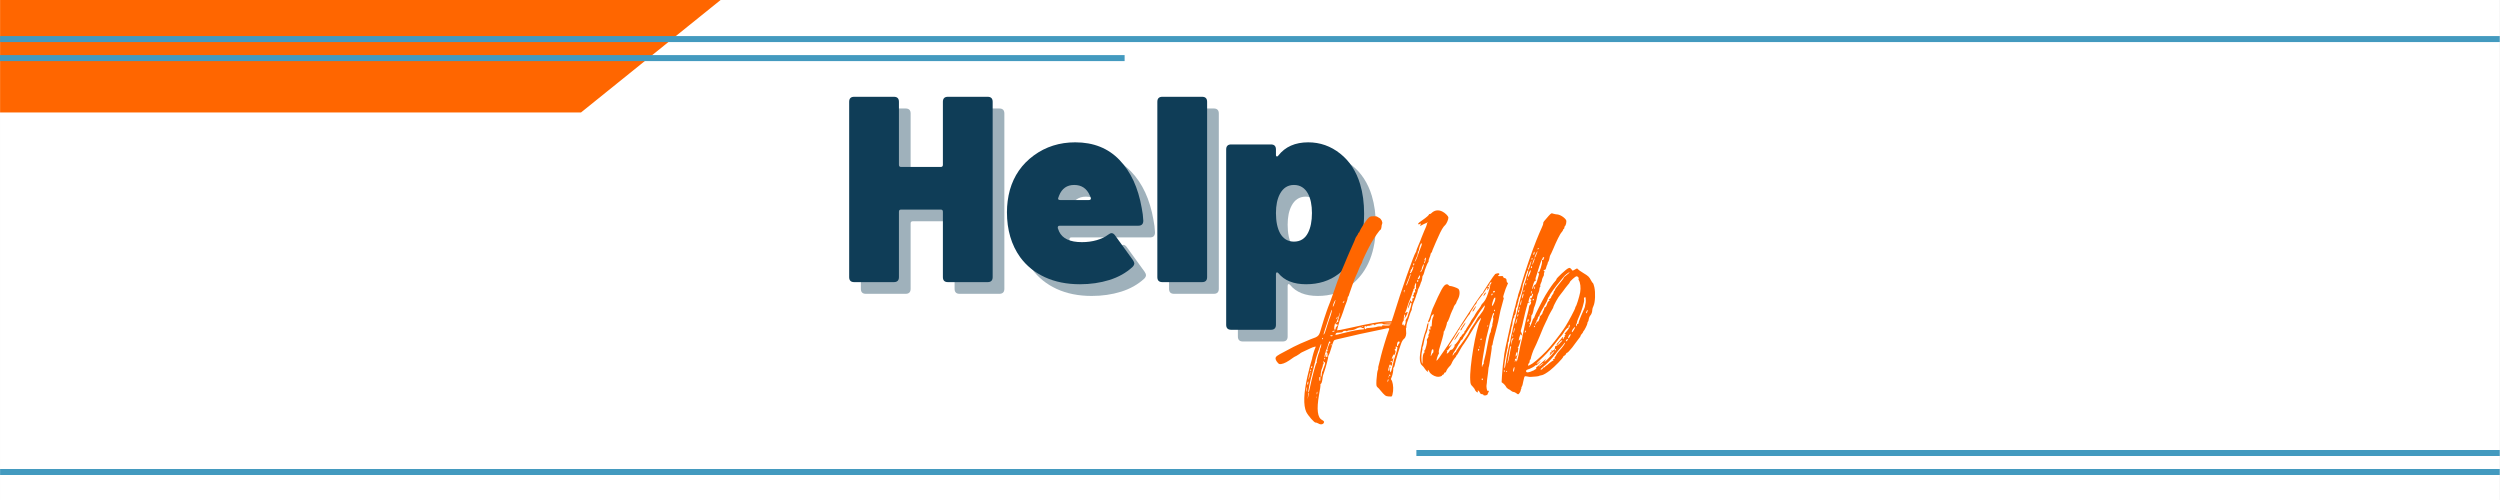 <?xml version="1.0" encoding="UTF-8"?>
<svg xmlns="http://www.w3.org/2000/svg" xmlns:xlink="http://www.w3.org/1999/xlink" width="2500" zoomAndPan="magnify" viewBox="0 0 1874.88 375" height="500" preserveAspectRatio="xMidYMid meet" version="1.0">
  <rect x="0" y="0" width="1874.88" height="375" fill="#808080" stroke="none"/>
  <defs>
    <g></g>
    <clipPath id="9914b47025">
      <path d="M 0 0.012 L 1874.762 0.012 L 1874.762 374.988 L 0 374.988 Z M 0 0.012 " clip-rule="nonzero"></path>
    </clipPath>
    <clipPath id="19badd661d">
      <path d="M 0 0.012 L 572.27 0.012 L 572.27 84.336 L 0 84.336 Z M 0 0.012 " clip-rule="nonzero"></path>
    </clipPath>
    <clipPath id="a00bcf7e5c">
      <path d="M -5.551 84.336 L 435.711 84.336 L 572.27 -25.691 L -142.109 -25.691 Z M -5.551 84.336 " clip-rule="nonzero"></path>
    </clipPath>
    <clipPath id="939c6fcba0">
      <path d="M 0 27 L 1874.762 27 L 1874.762 32 L 0 32 Z M 0 27 " clip-rule="nonzero"></path>
    </clipPath>
    <clipPath id="41ffd83b8f">
      <path d="M 0 351 L 1874.762 351 L 1874.762 357 L 0 357 Z M 0 351 " clip-rule="nonzero"></path>
    </clipPath>
    <clipPath id="5935282e93">
      <path d="M 1059 337 L 1874.762 337 L 1874.762 342 L 1059 342 Z M 1059 337 " clip-rule="nonzero"></path>
    </clipPath>
  </defs>
  <g clip-path="url(#9914b47025)">
    <path fill="#ffffff" d="M 0 0.012 L 1874.879 0.012 L 1874.879 374.988 L 0 374.988 Z M 0 0.012 " fill-opacity="1" fill-rule="nonzero"></path>
    <path fill="#ffffff" d="M 0 0.012 L 1874.879 0.012 L 1874.879 374.988 L 0 374.988 Z M 0 0.012 " fill-opacity="1" fill-rule="nonzero"></path>
  </g>
  <g fill="#0f3d57" fill-opacity="0.4">
    <g transform="translate(637.838, 220.366)">
      <g>
        <path d="M 78.047 -135.234 C 78.047 -137.742 79.301 -139 81.812 -139 L 111.594 -139 C 114.113 -139 115.375 -137.742 115.375 -135.234 L 115.375 -3.766 C 115.375 -1.254 114.113 0 111.594 0 L 81.812 0 C 79.301 0 78.047 -1.254 78.047 -3.766 L 78.047 -52.828 C 78.047 -53.879 77.516 -54.406 76.453 -54.406 L 46.672 -54.406 C 45.609 -54.406 45.078 -53.879 45.078 -52.828 L 45.078 -3.766 C 45.078 -1.254 43.816 0 41.297 0 L 11.516 0 C 9.004 0 7.75 -1.254 7.75 -3.766 L 7.75 -135.234 C 7.75 -137.742 9.004 -139 11.516 -139 L 41.297 -139 C 43.816 -139 45.078 -137.742 45.078 -135.234 L 45.078 -87.969 C 45.078 -86.906 45.609 -86.375 46.672 -86.375 L 76.453 -86.375 C 77.516 -86.375 78.047 -86.906 78.047 -87.969 Z M 78.047 -135.234 "></path>
      </g>
    </g>
  </g>
  <g fill="#0f3d57" fill-opacity="0.4">
    <g transform="translate(759.163, 220.366)">
      <g>
        <path d="M 60.969 -29.984 C 64.938 -29.984 68.641 -30.477 72.078 -31.469 C 75.523 -32.469 78.375 -33.828 80.625 -35.547 C 81.688 -36.336 82.547 -36.734 83.203 -36.734 C 84.129 -36.734 84.988 -36.203 85.781 -35.141 L 99.281 -16.484 C 99.945 -15.422 100.281 -14.625 100.281 -14.094 C 100.281 -13.164 99.816 -12.238 98.891 -11.312 C 94.129 -6.945 88.336 -3.703 81.516 -1.578 C 74.703 0.535 67.391 1.594 59.578 1.594 C 49.648 1.594 40.879 -0.16 33.266 -3.672 C 25.648 -7.18 19.457 -12.18 14.688 -18.672 C 8.07 -27.93 4.766 -39.18 4.766 -52.422 C 4.766 -58.117 5.492 -63.68 6.953 -69.109 C 9.992 -79.828 15.984 -88.461 24.922 -95.016 C 33.859 -101.566 44.219 -104.844 56 -104.844 C 69.633 -104.844 80.688 -100.441 89.156 -91.641 C 97.633 -82.836 103.195 -70.828 105.844 -55.609 C 106.5 -52.43 106.895 -49.25 107.031 -46.062 C 107.031 -43.551 105.773 -42.297 103.266 -42.297 L 44.281 -42.297 C 43.219 -42.297 42.754 -41.703 42.891 -40.516 L 43.891 -37.922 C 46.398 -32.629 52.094 -29.984 60.969 -29.984 Z M 55.203 -72.875 C 49.773 -72.875 46.004 -70.227 43.891 -64.938 L 43.297 -63.344 L 43.094 -62.75 C 43.094 -61.957 43.625 -61.562 44.688 -61.562 L 66.125 -61.562 C 67.188 -61.562 67.719 -61.957 67.719 -62.75 C 67.719 -63.145 67.617 -63.539 67.422 -63.938 C 67.223 -64.332 67.055 -64.664 66.922 -64.938 C 64.672 -70.227 60.766 -72.875 55.203 -72.875 Z M 55.203 -72.875 "></path>
      </g>
    </g>
  </g>
  <g fill="#0f3d57" fill-opacity="0.4">
    <g transform="translate(869.566, 220.366)">
      <g>
        <path d="M 10.922 0 C 8.41 0 7.156 -1.254 7.156 -3.766 L 7.156 -135.234 C 7.156 -137.742 8.41 -139 10.922 -139 L 40.703 -139 C 43.223 -139 44.484 -137.742 44.484 -135.234 L 44.484 -3.766 C 44.484 -1.254 43.223 0 40.703 0 Z M 10.922 0 "></path>
      </g>
    </g>
  </g>
  <g fill="#0f3d57" fill-opacity="0.4">
    <g transform="translate(921.193, 220.366)">
      <g>
        <path d="M 107.625 -73.469 C 109.613 -66.852 110.609 -59.441 110.609 -51.234 C 110.609 -41.703 109.148 -33.227 106.234 -25.812 C 103.055 -17.738 98.094 -11.148 91.344 -6.047 C 84.594 -0.953 76.52 1.594 67.125 1.594 C 57.719 1.594 50.766 -1.188 46.266 -6.75 C 45.734 -7.281 45.301 -7.445 44.969 -7.25 C 44.645 -7.051 44.484 -6.617 44.484 -5.953 L 44.484 31.969 C 44.484 34.488 43.223 35.75 40.703 35.75 L 10.922 35.75 C 8.41 35.75 7.156 34.488 7.156 31.969 L 7.156 -99.484 C 7.156 -102.004 8.41 -103.266 10.922 -103.266 L 40.703 -103.266 C 43.223 -103.266 44.484 -102.004 44.484 -99.484 L 44.484 -95.312 C 44.484 -94.656 44.68 -94.258 45.078 -94.125 C 45.473 -93.988 45.867 -94.254 46.266 -94.922 C 51.43 -101.535 58.91 -104.844 68.703 -104.844 C 77.578 -104.844 85.555 -102.031 92.641 -96.406 C 99.723 -90.781 104.719 -83.133 107.625 -73.469 Z M 68.516 -36.938 C 70.492 -40.77 71.484 -45.734 71.484 -51.828 C 71.484 -57.785 70.492 -62.617 68.516 -66.328 C 66.129 -70.691 62.617 -72.875 57.984 -72.875 C 53.348 -72.875 49.836 -70.625 47.453 -66.125 C 45.473 -62.414 44.484 -57.648 44.484 -51.828 C 44.484 -45.473 45.539 -40.375 47.656 -36.531 C 50.039 -32.426 53.484 -30.375 57.984 -30.375 C 62.754 -30.375 66.266 -32.562 68.516 -36.938 Z M 68.516 -36.938 "></path>
      </g>
    </g>
  </g>
  <g fill="#0f3d57" fill-opacity="1">
    <g transform="translate(629.062, 211.59)">
      <g>
        <path d="M 78.047 -135.234 C 78.047 -137.742 79.301 -139 81.812 -139 L 111.594 -139 C 114.113 -139 115.375 -137.742 115.375 -135.234 L 115.375 -3.766 C 115.375 -1.254 114.113 0 111.594 0 L 81.812 0 C 79.301 0 78.047 -1.254 78.047 -3.766 L 78.047 -52.828 C 78.047 -53.879 77.516 -54.406 76.453 -54.406 L 46.672 -54.406 C 45.609 -54.406 45.078 -53.879 45.078 -52.828 L 45.078 -3.766 C 45.078 -1.254 43.816 0 41.297 0 L 11.516 0 C 9.004 0 7.75 -1.254 7.75 -3.766 L 7.75 -135.234 C 7.75 -137.742 9.004 -139 11.516 -139 L 41.297 -139 C 43.816 -139 45.078 -137.742 45.078 -135.234 L 45.078 -87.969 C 45.078 -86.906 45.609 -86.375 46.672 -86.375 L 76.453 -86.375 C 77.516 -86.375 78.047 -86.906 78.047 -87.969 Z M 78.047 -135.234 "></path>
      </g>
    </g>
  </g>
  <g fill="#0f3d57" fill-opacity="1">
    <g transform="translate(750.387, 211.59)">
      <g>
        <path d="M 60.969 -29.984 C 64.938 -29.984 68.641 -30.477 72.078 -31.469 C 75.523 -32.469 78.375 -33.828 80.625 -35.547 C 81.688 -36.336 82.547 -36.734 83.203 -36.734 C 84.129 -36.734 84.988 -36.203 85.781 -35.141 L 99.281 -16.484 C 99.945 -15.422 100.281 -14.625 100.281 -14.094 C 100.281 -13.164 99.816 -12.238 98.891 -11.312 C 94.129 -6.945 88.336 -3.703 81.516 -1.578 C 74.703 0.535 67.391 1.594 59.578 1.594 C 49.648 1.594 40.879 -0.16 33.266 -3.672 C 25.648 -7.18 19.457 -12.18 14.688 -18.672 C 8.07 -27.93 4.766 -39.18 4.766 -52.422 C 4.766 -58.117 5.492 -63.68 6.953 -69.109 C 9.992 -79.828 15.984 -88.461 24.922 -95.016 C 33.859 -101.566 44.219 -104.844 56 -104.844 C 69.633 -104.844 80.688 -100.441 89.156 -91.641 C 97.633 -82.836 103.195 -70.828 105.844 -55.609 C 106.5 -52.43 106.895 -49.25 107.031 -46.062 C 107.031 -43.551 105.773 -42.297 103.266 -42.297 L 44.281 -42.297 C 43.219 -42.297 42.754 -41.703 42.891 -40.516 L 43.891 -37.922 C 46.398 -32.629 52.094 -29.984 60.969 -29.984 Z M 55.203 -72.875 C 49.773 -72.875 46.004 -70.227 43.891 -64.938 L 43.297 -63.344 L 43.094 -62.75 C 43.094 -61.957 43.625 -61.562 44.688 -61.562 L 66.125 -61.562 C 67.188 -61.562 67.719 -61.957 67.719 -62.75 C 67.719 -63.145 67.617 -63.539 67.422 -63.938 C 67.223 -64.332 67.055 -64.664 66.922 -64.938 C 64.672 -70.227 60.766 -72.875 55.203 -72.875 Z M 55.203 -72.875 "></path>
      </g>
    </g>
  </g>
  <g fill="#0f3d57" fill-opacity="1">
    <g transform="translate(860.79, 211.59)">
      <g>
        <path d="M 10.922 0 C 8.41 0 7.156 -1.254 7.156 -3.766 L 7.156 -135.234 C 7.156 -137.742 8.41 -139 10.922 -139 L 40.703 -139 C 43.223 -139 44.484 -137.742 44.484 -135.234 L 44.484 -3.766 C 44.484 -1.254 43.223 0 40.703 0 Z M 10.922 0 "></path>
      </g>
    </g>
  </g>
  <g fill="#0f3d57" fill-opacity="1">
    <g transform="translate(912.417, 211.59)">
      <g>
        <path d="M 107.625 -73.469 C 109.613 -66.852 110.609 -59.441 110.609 -51.234 C 110.609 -41.703 109.148 -33.227 106.234 -25.812 C 103.055 -17.738 98.094 -11.148 91.344 -6.047 C 84.594 -0.953 76.52 1.594 67.125 1.594 C 57.719 1.594 50.766 -1.188 46.266 -6.75 C 45.734 -7.281 45.301 -7.445 44.969 -7.25 C 44.645 -7.051 44.484 -6.617 44.484 -5.953 L 44.484 31.969 C 44.484 34.488 43.223 35.75 40.703 35.75 L 10.922 35.75 C 8.41 35.75 7.156 34.488 7.156 31.969 L 7.156 -99.484 C 7.156 -102.004 8.41 -103.266 10.922 -103.266 L 40.703 -103.266 C 43.223 -103.266 44.484 -102.004 44.484 -99.484 L 44.484 -95.312 C 44.484 -94.656 44.68 -94.258 45.078 -94.125 C 45.473 -93.988 45.867 -94.254 46.266 -94.922 C 51.43 -101.535 58.91 -104.844 68.703 -104.844 C 77.578 -104.844 85.555 -102.031 92.641 -96.406 C 99.723 -90.781 104.719 -83.133 107.625 -73.469 Z M 68.516 -36.938 C 70.492 -40.77 71.484 -45.734 71.484 -51.828 C 71.484 -57.785 70.492 -62.617 68.516 -66.328 C 66.129 -70.691 62.617 -72.875 57.984 -72.875 C 53.348 -72.875 49.836 -70.625 47.453 -66.125 C 45.473 -62.414 44.484 -57.648 44.484 -51.828 C 44.484 -45.473 45.539 -40.375 47.656 -36.531 C 50.039 -32.426 53.484 -30.375 57.984 -30.375 C 62.754 -30.375 66.266 -32.562 68.516 -36.938 Z M 68.516 -36.938 "></path>
      </g>
    </g>
  </g>
  <g fill="#ff6600" fill-opacity="1">
    <g transform="translate(958.799, 293.55)">
      <g>
        <path d="M 122.75 -134.973 C 119.758 -136.402 116.898 -135.883 114.688 -133.672 C 114.035 -133.023 113.387 -132.762 113.125 -133.023 C 112.738 -133.152 112.605 -133.152 112.867 -132.891 C 113.258 -132.5 111.047 -130.551 107.797 -128.34 C 106.363 -127.301 105.066 -126.391 104.934 -126.129 C 104.414 -125.219 105.195 -124.961 106.105 -125.609 C 107.016 -126.129 107.016 -126.129 106.625 -125.219 C 105.844 -123.789 105.977 -123.789 108.707 -125.352 C 111.047 -126.52 112.996 -127.301 111.695 -126.391 C 111.438 -126.129 111.176 -125.738 111.305 -125.352 C 111.305 -124.961 110.395 -122.617 109.227 -120.148 C 108.188 -117.68 107.277 -115.469 107.277 -115.336 C 107.277 -115.207 106.887 -114.297 106.496 -113.258 C 104.023 -107.535 103.375 -105.844 103.375 -105.324 C 103.375 -105.066 103.113 -104.543 102.855 -104.156 C 101.555 -102.594 91.672 -74.637 86.082 -56.172 L 84.91 -52.664 L 81.27 -52.531 C 76.457 -52.402 67.617 -50.844 54.613 -47.852 C 48.891 -46.551 44.082 -45.641 43.949 -45.77 C 43.82 -45.902 45.902 -53.441 46.289 -54.094 C 46.551 -54.352 47.461 -56.953 48.5 -59.812 C 49.41 -62.805 50.582 -66.055 51.102 -67.098 C 51.492 -68.266 51.883 -69.438 51.883 -69.957 C 51.883 -70.477 52.012 -70.996 52.273 -71.125 C 52.531 -71.258 52.922 -72.035 53.051 -72.949 C 53.832 -75.418 57.344 -85.301 58.254 -86.992 C 58.773 -87.902 59.555 -89.852 60.074 -91.152 C 60.594 -92.582 61.504 -94.531 62.023 -95.441 C 62.543 -96.352 62.934 -97.133 62.805 -97.133 C 62.414 -97.133 66.574 -105.844 69.438 -111.047 C 71.906 -115.469 75.809 -121.059 76.59 -121.32 C 76.848 -121.449 77.109 -122.23 77.238 -123.141 C 77.238 -124.051 77.5 -125.219 77.758 -125.738 C 78.277 -126.91 77.109 -129.379 75.547 -130.16 C 75.027 -130.422 74.246 -130.812 73.988 -131.07 C 73.598 -131.332 72.297 -131.461 70.867 -131.332 C 68.656 -131.332 68.395 -131.07 66.707 -129.25 C 64.754 -126.91 61.375 -121.578 60.855 -120.02 C 60.723 -119.5 60.465 -118.977 60.074 -118.977 C 59.945 -118.977 59.812 -118.848 59.812 -118.719 C 59.945 -118.457 59.426 -117.547 58.773 -116.637 C 58.125 -115.727 57.605 -114.816 57.605 -114.559 C 57.605 -114.168 57.082 -113.125 53.441 -104.934 C 52.141 -101.812 50.32 -97.781 49.543 -95.703 C 48.633 -93.621 47.332 -90.5 46.551 -88.68 C 45.77 -86.73 45.121 -85.039 45.121 -84.781 C 45.121 -84.52 44.859 -84 44.602 -83.609 C 44.469 -83.09 43.039 -79.449 41.738 -75.418 C 40.309 -71.387 39.008 -67.617 38.75 -67.098 C 37.707 -64.496 36.41 -61.113 36.148 -60.203 C 35.238 -57.863 33.156 -51.102 32.117 -47.59 C 30.426 -41.352 30.168 -41.219 24.188 -39.141 C 23.406 -38.879 22.234 -38.359 21.457 -37.969 C 20.676 -37.707 18.465 -36.668 16.516 -35.887 C 13.262 -34.457 11.184 -33.418 1.039 -27.957 C -2.469 -26.008 -2.859 -25.098 -1.43 -22.625 C -0.781 -21.586 0.129 -20.676 0.648 -20.543 C 2.082 -20.156 5.07 -21.195 7.934 -23.145 C 11.441 -25.617 11.961 -26.008 13.262 -26.527 C 13.785 -26.785 14.953 -27.566 15.734 -28.086 C 16.383 -28.738 18.203 -29.777 19.633 -30.297 C 20.934 -30.949 22.887 -31.859 23.797 -32.246 C 24.836 -32.77 26.137 -33.289 26.918 -33.418 C 28.086 -33.809 28.086 -33.809 27.566 -32.508 C 26.918 -31.207 25.617 -26.785 25.355 -25.484 C 25.355 -25.098 25.227 -24.445 25.098 -24.188 C 24.574 -22.754 22.754 -15.992 21.715 -11.312 C 18.855 1.43 18.594 10.402 20.805 15.344 C 22.105 18.074 27.047 23.797 27.957 23.406 C 28.215 23.277 29.125 23.664 29.906 24.055 C 31.859 25.355 34.199 24.574 34.199 22.754 C 34.199 22.496 33.547 21.844 32.77 21.457 C 29.258 19.766 28.477 13.652 30.426 2.469 C 31.207 -1.301 31.598 -4.551 31.469 -4.941 C 31.336 -5.203 31.469 -5.59 31.859 -5.723 C 32.379 -5.98 32.898 -8.062 33.156 -10.793 C 33.156 -11.184 33.547 -12.613 34.066 -13.914 C 35.5 -17.945 37.578 -25.875 37.32 -26.137 C 37.188 -26.266 37.32 -26.656 37.578 -26.918 C 37.84 -27.176 38.75 -29.648 39.531 -32.246 C 41.352 -38.488 41.352 -38.359 43.172 -38.879 C 56.305 -42 66.055 -44.211 78.41 -46.68 C 83.738 -47.852 83.609 -47.98 82.309 -44.602 C 81.008 -41.09 77.758 -30.297 76.848 -26.527 C 76.59 -25.098 75.809 -22.367 75.418 -20.676 C 74.898 -18.984 74.637 -17.426 74.77 -17.293 C 74.898 -17.164 74.898 -16.773 74.637 -16.254 C 74.117 -15.215 73.859 -13.133 73.469 -8.32 C 73.336 -4.422 73.336 -4.031 74.246 -3.121 C 74.898 -2.602 75.809 -1.691 76.328 -0.91 C 79.707 3.121 80.359 3.641 82.441 3.77 C 83.609 3.902 84.781 3.902 85.039 3.641 C 85.301 3.379 85.691 1.691 85.949 -0.129 C 86.34 -3.641 85.559 -7.801 84.52 -8.844 C 84.262 -9.23 84.391 -9.883 84.91 -10.793 C 85.559 -12.223 86.34 -16.125 86.082 -17.426 C 86.082 -17.684 86.211 -17.945 86.469 -17.945 C 86.602 -17.945 86.992 -18.723 87.121 -19.504 C 87.512 -22.234 91.801 -36.148 92.711 -37.578 C 93.102 -38.359 93.754 -39.141 94.141 -39.398 C 95.441 -40.441 96.094 -42.648 95.703 -45.379 C 95.574 -46.68 95.574 -47.852 95.832 -47.852 C 96.094 -47.852 96.094 -47.98 95.961 -48.242 C 95.703 -48.762 96.223 -51.23 97.004 -53.184 C 97.262 -53.574 97.781 -55.395 98.305 -57.082 C 98.824 -58.645 99.344 -60.203 99.605 -60.465 C 99.863 -60.723 99.992 -61.375 99.992 -61.895 C 99.992 -63.066 100.773 -65.535 102.203 -68.785 C 102.594 -69.828 102.984 -70.738 102.984 -70.867 C 102.984 -71.125 103.246 -71.906 103.633 -72.949 C 104.023 -73.859 104.414 -75.027 104.414 -75.418 C 104.414 -75.809 104.676 -76.59 105.066 -77.238 C 105.453 -77.887 106.105 -79.32 106.363 -80.23 C 106.625 -81.27 107.016 -82.309 107.277 -82.57 C 107.406 -82.828 107.664 -83.871 107.797 -84.781 C 107.797 -85.82 108.055 -86.73 108.316 -86.859 C 108.574 -87.121 109.098 -88.289 109.355 -89.461 C 109.617 -90.762 110.008 -91.801 110.137 -91.934 C 110.266 -92.191 110.656 -93.102 110.918 -94.012 C 111.305 -95.051 111.828 -96.223 112.215 -96.742 C 112.605 -97.133 112.738 -97.652 112.605 -97.781 C 112.477 -98.043 112.738 -99.082 113.125 -99.992 C 113.648 -101.035 113.906 -102.203 114.035 -102.594 C 113.906 -102.984 114.297 -103.633 114.559 -103.895 C 114.945 -104.285 115.336 -104.805 115.207 -105.066 C 115.207 -105.324 115.859 -106.754 116.508 -108.316 C 117.156 -109.875 118.59 -113.258 119.758 -115.727 C 121.969 -120.797 123.527 -123.527 125.219 -124.961 C 126.129 -126 127.43 -128.859 127.43 -130.289 C 127.43 -131.461 124.961 -133.934 122.75 -134.973 Z M 49.023 -67.617 C 49.672 -68.266 49.672 -68.266 49.281 -67.355 C 48.633 -66.188 48.242 -65.926 48.242 -66.707 C 48.242 -66.836 48.633 -67.355 49.023 -67.617 Z M 85.039 -22.496 C 85.039 -22.234 84.781 -21.977 84.52 -21.844 C 84.262 -21.586 84.129 -21.844 84.129 -22.234 C 84.129 -22.625 84.262 -22.887 84.52 -22.887 C 84.781 -22.887 85.039 -22.754 85.039 -22.496 Z M 81.66 -51.492 C 83.352 -51.621 84.781 -51.621 84.781 -51.492 C 84.781 -50.973 83.871 -50.973 81.27 -51.102 L 78.539 -51.363 Z M 62.543 -48.633 C 62.676 -48.762 63.066 -48.762 63.453 -48.633 C 63.844 -48.5 63.715 -48.5 63.195 -48.371 C 62.676 -48.371 62.414 -48.5 62.543 -48.633 Z M 43.559 -55.133 C 43.82 -55.652 44.082 -56.043 44.211 -56.043 C 44.34 -56.043 44.34 -55.652 44.211 -55.133 C 44.082 -54.742 43.691 -54.223 43.559 -54.223 C 43.301 -54.223 43.301 -54.613 43.559 -55.133 Z M 43.691 -52.273 C 43.949 -52.793 44.602 -54.613 45.121 -56.305 C 45.641 -58.125 46.16 -59.293 46.16 -59.035 C 46.16 -58.645 45.77 -57.215 45.379 -55.652 C 44.859 -54.223 44.602 -52.664 44.859 -52.273 C 44.992 -52.012 44.992 -51.883 44.73 -52.141 C 44.602 -52.273 44.211 -52.141 43.82 -51.621 C 43.172 -50.711 43.039 -51.102 43.691 -52.273 Z M 40.828 -64.367 C 41.09 -65.664 42.781 -69.305 42.781 -68.527 C 42.781 -68.395 42.52 -67.355 42.262 -66.574 C 41.871 -65.664 41.48 -64.496 41.219 -63.977 C 40.699 -63.195 40.699 -63.195 40.828 -64.367 Z M 38.621 -57.734 C 39.27 -59.812 39.918 -61.375 40.051 -61.246 C 40.309 -61.113 39.66 -58.383 39.008 -56.562 C 38.359 -55.004 37.188 -51.621 36.41 -49.023 C 36.02 -47.723 35.367 -45.77 35.109 -44.859 C 34.457 -43.039 33.809 -42.129 33.809 -42.91 C 33.809 -43.301 34.848 -46.422 38.621 -57.734 Z M 33.027 -40.051 C 33.289 -40.18 33.418 -40.18 33.418 -39.918 C 33.547 -39.66 33.289 -39.27 33.027 -39.141 C 32.77 -39.008 32.637 -39.141 32.637 -39.27 C 32.637 -39.531 32.77 -39.918 33.027 -40.051 Z M 24.965 -18.855 C 25.098 -19.113 25.355 -18.855 25.355 -18.465 C 25.355 -18.074 25.098 -17.684 24.965 -17.555 C 24.707 -17.293 24.445 -17.555 24.445 -17.945 C 24.445 -18.336 24.574 -18.723 24.965 -18.855 Z M 24.055 -16.383 C 24.316 -16.383 24.574 -16.125 24.574 -15.863 C 24.574 -15.734 24.316 -15.473 24.055 -15.473 C 23.797 -15.473 23.535 -15.605 23.535 -15.863 C 23.535 -16.125 23.797 -16.383 24.055 -16.383 Z M 24.055 -14.824 C 24.055 -14.434 23.664 -12.875 23.277 -11.051 C 22.887 -9.363 22.496 -8.453 22.496 -8.973 C 22.496 -10.141 23.926 -15.734 24.055 -14.824 Z M 21.324 -1.949 C 21.195 -0.91 21.066 0 20.934 0.129 C 20.676 0.52 20.805 -1.949 21.195 -2.859 C 21.457 -3.512 21.586 -3.25 21.324 -1.949 Z M 21.586 -5.59 C 21.586 -6.113 21.715 -6.762 21.977 -7.152 C 22.367 -7.801 22.367 -7.672 22.367 -6.891 C 22.496 -6.5 22.234 -5.723 22.105 -5.332 C 21.715 -4.812 21.586 -4.812 21.586 -5.59 Z M 22.367 3.512 L 21.844 5.852 L 22.105 3.641 C 22.234 1.43 22.496 0.648 22.754 1.039 C 22.887 1.172 22.754 2.34 22.367 3.512 Z M 28.477 5.07 C 28.477 5.461 28.348 5.203 28.348 4.551 C 28.215 3.902 28.348 3.641 28.477 3.902 C 28.605 4.293 28.605 4.812 28.477 5.07 Z M 29.125 1.039 C 29.125 1.691 28.867 2.211 28.867 2.211 C 28.477 2.211 28.605 0.52 28.996 0.262 C 29.125 0.129 29.258 0.52 29.125 1.039 Z M 28.738 -21.977 C 28.867 -21.715 28.738 -21.457 28.477 -21.324 C 27.957 -20.934 24.836 -9.363 23.406 -2.082 C 23.145 -0.648 22.754 0.52 22.496 0.648 C 22.367 0.648 22.234 0.262 22.367 -0.262 C 22.496 -0.648 22.887 -2.602 23.145 -4.422 C 23.535 -6.371 24.316 -10.012 25.098 -12.742 C 25.746 -15.344 26.527 -18.336 26.785 -19.375 C 26.918 -20.414 27.305 -21.586 27.438 -21.844 C 27.566 -22.367 27.695 -22.887 27.695 -23.277 C 27.957 -24.707 31.469 -34.977 31.859 -35.5 C 32.379 -36.02 31.859 -32.898 31.336 -32.246 C 31.078 -31.988 30.949 -31.469 30.949 -30.949 C 30.949 -30.559 30.816 -29.777 30.559 -29.387 C 29.777 -27.828 28.348 -22.367 28.738 -21.977 Z M 31.336 -9.754 C 30.949 -9.621 30.688 -9.492 30.688 -9.23 C 30.688 -8.973 30.816 -8.844 31.078 -8.973 C 31.336 -9.102 31.469 -9.102 31.598 -8.844 C 31.598 -8.582 31.336 -8.32 31.207 -8.062 C 30.559 -7.801 30.168 -9.102 30.559 -10.141 C 30.816 -11.051 30.949 -11.051 31.469 -10.402 C 31.988 -9.754 31.988 -9.754 31.336 -9.754 Z M 34.199 -18.465 C 33.68 -17.164 33.156 -15.734 33.156 -15.344 C 33.156 -14.953 33.027 -14.824 32.898 -14.953 C 32.637 -15.082 32.508 -14.305 32.508 -13.262 C 32.508 -12.223 32.246 -11.312 31.988 -10.922 C 31.207 -10.141 31.727 -15.605 32.77 -17.555 C 33.156 -18.594 33.418 -19.504 33.289 -19.766 C 33.156 -20.023 33.289 -20.285 33.547 -20.285 C 33.938 -20.285 33.938 -20.676 33.809 -21.324 C 33.547 -21.977 33.68 -22.625 33.938 -22.754 C 34.199 -22.887 34.199 -22.754 34.066 -22.234 C 33.938 -21.715 33.938 -21.586 34.199 -21.844 C 35.238 -22.367 35.238 -20.934 34.199 -18.465 Z M 34.977 -24.574 C 34.848 -24.188 34.59 -23.926 34.457 -23.926 C 34.457 -23.926 34.328 -24.188 34.328 -24.574 C 34.328 -24.965 34.59 -25.227 34.719 -25.227 C 34.977 -25.227 35.109 -24.965 34.977 -24.574 Z M 38.75 -36.277 C 38.488 -36.668 37.969 -35.629 37.449 -34.066 C 36.277 -30.559 36.277 -30.168 36.93 -30.688 C 37.32 -30.816 37.449 -30.816 37.188 -30.426 C 37.059 -30.168 36.668 -30.039 36.41 -30.168 C 36.148 -30.297 36.02 -30.039 36.02 -29.648 C 36.02 -29.258 36.277 -28.996 36.41 -28.996 C 36.668 -28.996 36.797 -28.348 36.797 -27.438 C 36.797 -26.395 36.668 -25.746 36.277 -25.746 C 35.758 -25.746 35.629 -26.137 35.758 -27.305 C 36.02 -28.348 36.02 -28.605 35.629 -28.086 C 35.367 -27.695 35.238 -27.047 35.238 -26.527 C 35.238 -26.137 34.977 -25.746 34.848 -25.746 C 34.328 -25.746 34.59 -27.047 34.977 -28.477 C 35.238 -28.867 35.367 -29.387 35.367 -29.648 C 35.367 -29.906 35.629 -30.816 36.148 -31.727 C 36.539 -32.637 37.059 -34.199 37.32 -35.367 C 37.969 -37.578 38.75 -38.359 38.879 -36.668 C 38.879 -36.148 38.879 -35.887 38.75 -36.277 Z M 39.531 -34.59 C 39.008 -34.59 39.008 -34.848 39.531 -35.238 C 39.789 -35.367 39.918 -35.238 39.918 -34.977 C 40.051 -34.719 39.789 -34.59 39.531 -34.59 Z M 39.789 -41.352 C 39.27 -41.352 38.879 -41.48 38.879 -41.738 C 38.879 -42 39.27 -42.129 39.789 -42.129 C 40.309 -42.129 40.699 -42 40.699 -41.738 C 40.699 -41.609 40.309 -41.352 39.789 -41.352 Z M 42 -45.121 C 41.09 -44.469 40.051 -44.469 40.441 -44.992 C 40.57 -45.25 41.09 -45.512 41.738 -45.512 C 42.52 -45.512 42.52 -45.512 42 -45.121 Z M 42.52 -46.289 C 41.738 -45.77 41.609 -47.723 42.129 -49.934 C 42.391 -51.23 42.648 -51.754 42.648 -51.102 C 42.781 -50.582 42.91 -50.191 43.172 -50.32 C 43.301 -50.453 43.82 -50.32 44.082 -50.191 C 44.602 -49.934 44.602 -49.672 43.82 -48.891 C 43.301 -48.5 42.781 -47.723 42.91 -47.332 C 42.91 -46.941 42.648 -46.422 42.52 -46.289 Z M 63.715 -46.551 C 59.945 -46.289 56.824 -45.77 47.461 -43.43 C 42.52 -42.129 42.391 -42.129 42.91 -43.172 C 43.301 -43.949 43.82 -44.082 45.641 -44.082 C 46.941 -44.082 47.98 -44.34 48.113 -44.602 C 48.371 -45.379 50.582 -45.77 51.102 -45.121 C 51.492 -44.859 51.621 -44.859 51.621 -45.25 C 51.621 -45.512 52.273 -45.641 53.051 -45.77 C 55.652 -45.902 56.695 -46.16 58.125 -46.941 C 60.074 -47.98 61.895 -48.371 62.285 -47.852 C 62.414 -47.59 62.934 -47.461 63.453 -47.461 C 64.367 -47.461 64.625 -46.551 63.715 -46.551 Z M 80.098 -49.41 C 78.148 -49.672 77.5 -49.543 77.758 -49.152 C 78.02 -48.891 77.5 -48.633 76.199 -48.762 C 75.289 -48.762 74.246 -48.633 73.988 -48.5 C 73.469 -48.113 69.047 -47.59 66.707 -47.461 C 66.188 -47.461 65.664 -47.203 65.664 -47.07 C 65.664 -46.422 64.887 -46.551 64.625 -47.332 C 64.105 -48.371 64.754 -49.41 65.406 -48.891 C 65.797 -48.5 66.055 -48.5 66.316 -48.891 C 66.445 -49.152 67.484 -49.281 68.918 -49.281 C 70.605 -49.152 70.867 -49.152 69.957 -49.41 L 68.527 -49.672 L 70.086 -50.062 C 71.258 -50.32 71.777 -50.191 72.035 -49.801 C 72.297 -49.543 72.426 -49.41 72.426 -49.801 C 72.426 -50.582 78.02 -51.363 78.277 -50.582 C 78.41 -50.32 79.578 -50.191 81.531 -50.191 C 83.871 -50.191 84.391 -50.191 83.738 -49.801 C 83.219 -49.41 81.789 -49.281 80.098 -49.41 Z M 82.441 -11.312 C 82.57 -11.184 82.57 -10.793 82.441 -10.531 C 82.309 -10.141 82.18 -10.141 82.18 -10.793 C 82.18 -11.184 82.18 -11.441 82.441 -11.312 Z M 82.57 -8.844 C 82.57 -8.711 82.441 -8.062 82.18 -7.543 C 81.789 -6.633 81.789 -6.633 81.789 -7.672 C 81.789 -8.191 81.918 -8.844 82.18 -8.973 C 82.441 -9.102 82.57 -9.102 82.57 -8.844 Z M 83.48 -11.441 C 83.219 -11.441 82.961 -11.832 82.961 -12.223 C 82.961 -12.613 83.219 -12.742 83.48 -12.613 C 83.738 -12.484 83.871 -12.223 83.871 -11.961 C 83.871 -11.703 83.738 -11.441 83.48 -11.441 Z M 89.07 -31.859 C 88.941 -30.949 88.551 -29.387 88.16 -28.477 C 87.77 -27.566 87.121 -25.098 86.469 -23.016 C 85.949 -20.805 85.301 -18.074 85.039 -16.902 C 84.391 -14.434 83.871 -13.652 83.738 -14.953 C 83.738 -15.473 83.609 -16.125 83.609 -16.516 C 83.609 -16.902 83.738 -17.426 83.871 -17.684 C 84.129 -18.074 84 -18.465 83.738 -18.594 C 83.352 -18.855 83.219 -18.336 83.219 -16.254 C 83.219 -15.605 82.961 -15.344 82.699 -15.473 C 82.18 -15.605 82.18 -15.992 82.441 -17.035 C 82.699 -17.945 82.961 -18.984 83.09 -19.375 C 83.352 -20.414 84.129 -20.414 84.262 -19.375 C 84.262 -18.723 84.262 -18.723 84.91 -19.633 C 85.301 -20.156 85.43 -20.934 85.301 -21.195 C 85.039 -21.457 85.172 -21.844 85.43 -22.234 C 85.559 -22.496 85.949 -23.406 86.082 -24.316 C 86.211 -25.875 86.211 -25.875 85.691 -24.836 C 84.648 -23.016 84.781 -24.707 85.82 -26.785 C 86.34 -27.828 86.602 -28.348 86.469 -27.828 C 86.082 -26.395 86.992 -27.047 87.512 -28.605 C 87.902 -29.648 87.902 -30.168 87.512 -30.688 C 86.992 -31.207 86.992 -31.469 87.641 -31.859 C 88.16 -32.246 88.289 -32.508 87.902 -33.027 C 87.379 -33.418 87.512 -33.547 88.289 -33.547 C 89.199 -33.547 89.332 -33.418 89.07 -31.859 Z M 90.5 -35.887 C 89.98 -35.5 89.723 -34.848 89.723 -34.59 C 89.723 -34.199 89.461 -33.938 89.199 -33.938 C 88.551 -33.938 88.941 -36.797 89.723 -37.32 C 90.762 -37.84 91.281 -36.93 90.5 -35.887 Z M 101.293 -95.832 C 101.684 -96.484 101.812 -96.352 101.812 -95.574 C 101.812 -94.922 101.684 -94.531 101.426 -94.531 C 100.902 -94.531 100.902 -94.922 101.293 -95.832 Z M 98.824 -89.461 C 99.082 -89.461 99.215 -89.723 99.082 -90.113 C 98.953 -90.5 99.082 -90.762 99.215 -90.762 C 99.473 -90.762 99.605 -91.023 99.473 -91.41 C 99.215 -91.672 99.215 -91.801 99.605 -91.543 C 99.863 -91.41 100.125 -91.801 100.254 -92.453 C 100.383 -93.102 100.773 -93.621 101.035 -93.621 C 101.293 -93.621 101.164 -92.711 100.773 -91.672 C 99.863 -89.199 99.082 -88.16 98.562 -88.941 C 98.434 -89.199 98.562 -89.461 98.824 -89.461 Z M 96.742 -82.441 C 97.395 -83.871 98.043 -85.43 98.043 -85.691 C 98.043 -86.34 99.344 -88.551 99.344 -88.031 C 99.344 -87.902 98.562 -85.949 97.781 -83.609 C 96.094 -79.188 96.094 -79.188 95.832 -79.578 C 95.703 -79.707 96.094 -80.879 96.742 -82.441 Z M 94.922 -75.938 C 95.051 -75.809 94.922 -75.68 94.664 -75.68 C 94.402 -75.68 94.273 -75.289 94.402 -74.898 C 94.531 -74.637 94.664 -74.246 94.531 -74.246 C 94.402 -74.246 94.141 -74.508 94.012 -74.898 C 93.754 -75.547 94.402 -76.328 94.922 -75.938 Z M 103.113 -76.59 C 102.203 -76.848 102.203 -76.719 102.465 -75.418 C 102.723 -74.246 102.723 -73.988 102.203 -74.246 C 101.555 -74.379 101.293 -73.859 101.555 -72.816 C 101.555 -72.688 101.293 -72.297 101.035 -72.035 C 100.516 -71.777 100.516 -71.516 101.035 -71.387 C 101.812 -71.125 101.684 -69.828 100.902 -69.828 C 100.383 -69.828 100.254 -69.566 100.383 -69.176 C 100.773 -68.395 100.383 -67.098 99.734 -67.098 C 99.605 -67.098 99.344 -67.484 99.344 -67.875 C 99.344 -68.266 99.215 -68.395 98.953 -68.137 C 98.434 -67.617 96.742 -62.414 97.004 -62.156 C 97.133 -61.895 98.172 -64.105 98.695 -65.797 C 98.824 -66.188 99.082 -66.574 99.473 -66.574 C 100.125 -66.574 99.605 -64.367 98.172 -60.203 C 97.523 -58.383 96.871 -56.695 96.871 -56.305 C 96.871 -56.043 96.484 -55.133 95.961 -54.484 C 95.574 -53.832 95.184 -53.184 95.312 -52.922 C 95.441 -52.793 95.441 -51.754 95.184 -50.844 C 94.664 -49.152 93.883 -48.5 93.883 -49.934 C 93.883 -50.582 93.754 -50.582 93.492 -50.062 C 93.23 -49.672 93.102 -49.672 92.844 -50.191 C 92.582 -50.973 93.23 -52.793 93.754 -52.793 C 93.883 -52.793 94.012 -53.832 94.012 -55.004 C 94.012 -56.043 94.273 -57.344 94.664 -57.605 C 95.051 -57.992 95.051 -57.734 94.922 -56.953 C 94.922 -56.305 94.664 -55.395 94.402 -54.871 C 94.273 -54.352 94.531 -54.613 94.922 -55.262 C 95.312 -56.043 95.961 -57.082 96.223 -57.473 C 96.613 -57.863 96.742 -58.516 96.613 -58.902 C 96.352 -59.164 96.484 -59.293 96.871 -59.035 C 97.395 -58.773 97.395 -58.773 97.004 -59.293 C 96.352 -59.812 96.223 -59.812 95.961 -59.293 C 95.703 -58.902 95.441 -58.645 95.184 -58.902 C 95.051 -59.035 95.051 -59.426 95.312 -59.812 C 95.574 -60.074 96.223 -61.766 96.613 -63.453 C 97.133 -65.145 98.043 -67.875 98.824 -69.438 C 99.473 -71.125 100.254 -73.078 100.383 -73.727 C 100.516 -74.508 100.902 -75.418 101.164 -75.68 C 101.293 -76.066 101.426 -76.328 101.164 -76.328 C 100.902 -76.328 101.035 -76.59 101.555 -76.977 C 102.074 -77.238 102.336 -77.758 102.074 -78.02 C 101.812 -78.539 102.594 -81.27 103.113 -81.27 C 103.246 -81.27 103.375 -80.359 103.113 -79.32 C 102.984 -78.02 103.113 -77.109 103.375 -76.719 C 103.766 -76.457 103.766 -76.328 103.113 -76.59 Z M 104.414 -82.051 C 104.285 -81.918 104.023 -82.18 104.023 -82.699 C 104.023 -83.219 104.156 -83.609 104.414 -83.609 C 104.676 -83.609 104.805 -83.352 104.934 -82.961 C 104.934 -82.699 104.676 -82.18 104.414 -82.051 Z M 105.715 -84.781 C 105.195 -84.129 104.414 -83.871 104.414 -84.262 C 104.414 -84.391 104.676 -85.172 105.195 -85.949 C 105.844 -87.379 105.977 -87.512 106.105 -86.469 C 106.234 -85.949 105.977 -85.172 105.715 -84.781 Z M 104.414 -101.684 C 103.895 -100.125 103.113 -98.305 102.723 -97.781 C 101.945 -96.742 101.945 -97.133 102.855 -99.082 C 104.023 -101.426 104.414 -102.594 104.543 -104.156 C 104.543 -104.543 104.676 -104.934 104.934 -105.066 C 105.066 -105.195 105.324 -105.844 105.324 -106.234 C 105.715 -108.574 106.625 -111.047 107.145 -111.047 C 107.797 -111.047 107.664 -110.266 106.496 -107.406 C 105.844 -105.977 105.586 -105.066 104.414 -101.684 Z M 108.707 -93.492 C 108.055 -91.152 106.625 -88.68 106.496 -89.723 C 106.496 -90.113 106.754 -90.633 107.016 -90.762 C 107.277 -90.891 107.406 -91.281 107.406 -91.672 C 107.406 -92.582 108.707 -95.703 108.965 -95.441 C 109.098 -95.312 108.965 -94.402 108.707 -93.492 Z M 110.527 -99.473 C 110.395 -98.695 110.137 -97.652 110.008 -97.133 C 109.746 -96.613 109.484 -96.094 109.355 -96.094 C 108.965 -96.094 109.098 -96.484 109.617 -97.523 C 109.875 -98.043 109.875 -98.562 109.617 -98.695 C 109.355 -98.953 109.617 -99.473 110.008 -99.863 C 110.785 -100.645 110.785 -100.645 110.527 -99.473 Z M 110.527 -99.473 "></path>
      </g>
    </g>
  </g>
  <g fill="#ff6600" fill-opacity="1">
    <g transform="translate(1071.013, 293.55)">
      <g>
        <path d="M 42.391 -72.297 C 43.43 -73.598 43.559 -74.117 42.91 -74.117 C 42.648 -74.117 41.48 -72.035 41.48 -71.387 C 41.48 -71.258 42 -71.777 42.391 -72.297 Z M 25.355 -46.68 C 25.484 -47.203 25.875 -47.852 26.137 -48.113 C 27.047 -49.152 28.477 -51.883 27.957 -51.621 C 27.438 -51.23 24.188 -46.551 24.188 -46.031 C 24.188 -45.379 25.098 -45.902 25.355 -46.68 Z M 34.848 -61.633 C 36.148 -64.105 36.148 -63.977 35.887 -63.977 C 35.629 -63.977 33.289 -60.594 33.289 -60.203 C 33.289 -59.426 34.066 -60.074 34.848 -61.633 Z M 59.555 -81.531 C 59.164 -81.66 58.902 -82.18 58.902 -82.828 C 58.902 -84.262 58.383 -84.91 57.215 -85.039 C 56.695 -85.172 56.305 -85.559 56.305 -85.949 C 56.305 -86.469 55.914 -86.602 54.352 -86.469 C 53.184 -86.34 52.531 -86.469 52.531 -86.859 C 52.531 -87.121 52.664 -87.25 52.922 -87.25 C 53.184 -87.25 53.441 -87.641 53.441 -87.902 C 53.441 -88.551 53.051 -88.68 52.012 -88.551 C 51.363 -88.422 50.453 -88.16 50.32 -88.031 C 49.672 -87.641 41.09 -74.637 41.09 -73.988 C 41.09 -73.859 40.57 -73.336 40.051 -72.949 C 39.531 -72.426 37.059 -68.656 34.328 -64.754 C 31.727 -60.723 28.086 -55.133 26.266 -52.402 C 24.445 -49.672 21.586 -45.121 19.895 -42.391 C 17.164 -37.969 13.523 -32.637 8.191 -25.098 C 7.41 -23.926 6.5 -23.016 6.371 -23.016 C 5.98 -23.016 7.41 -27.695 7.934 -28.086 C 8.191 -28.215 8.191 -28.738 8.062 -29.125 C 7.801 -30.039 8.062 -31.078 10.664 -39.531 C 11.312 -41.871 11.832 -44.082 11.703 -44.34 C 11.441 -44.602 11.574 -44.859 11.832 -44.859 C 12.223 -44.859 14.172 -50.32 14.172 -51.492 C 14.172 -51.883 14.305 -52.141 14.562 -52.141 C 14.695 -52.141 15.344 -53.574 15.992 -55.262 C 16.516 -56.953 17.426 -59.293 18.074 -60.594 C 18.723 -61.766 19.246 -63.066 19.246 -63.324 C 19.246 -63.586 19.633 -64.234 20.023 -64.754 C 20.543 -65.406 21.066 -66.055 21.066 -66.188 C 21.066 -66.574 21.586 -67.746 22.234 -68.918 C 23.926 -71.777 24.055 -75.809 22.625 -76.977 C 21.457 -77.758 17.812 -79.059 16.516 -79.059 C 15.992 -79.059 15.473 -79.449 15.215 -79.84 C 14.824 -80.23 14.434 -80.488 13.523 -80.23 C 11.574 -79.707 9.621 -76.199 3.379 -62.023 C 3.121 -61.246 2.34 -59.164 1.82 -57.344 C 1.301 -55.652 0.648 -53.832 0.391 -53.441 C -0.129 -52.402 -0.129 -51.754 0.391 -51.754 C 0.91 -51.754 1.949 -53.832 2.211 -55.395 C 2.211 -55.914 2.73 -56.953 3.25 -57.344 C 4.16 -58.254 4.16 -58.254 4.16 -57.215 C 4.16 -56.695 3.902 -55.785 3.512 -55.262 C 3.121 -54.223 2.859 -52.922 2.73 -49.672 C 2.73 -48.891 2.469 -48.5 2.082 -48.633 C 1.559 -48.891 1.559 -48.633 1.691 -47.461 C 1.949 -46.289 1.82 -46.16 1.172 -46.422 C 0.52 -46.68 0.129 -46.031 0.91 -45.512 C 1.301 -45.25 1.039 -43.559 0.391 -42.781 C 0.129 -42.391 0.129 -41.871 0.262 -41.609 C 0.52 -41.352 0.129 -40.57 -0.391 -39.789 C -0.91 -39.141 -1.172 -38.359 -0.91 -38.23 C -0.52 -37.969 -0.91 -35.367 -1.949 -32.117 C -2.211 -31.078 -2.73 -30.426 -2.859 -30.559 C -2.992 -30.688 -3.121 -30.688 -3.121 -30.297 C -3.121 -30.039 -2.859 -29.777 -2.602 -29.777 C -2.211 -29.777 -2.211 -29.648 -2.73 -29.258 C -3.77 -28.477 -4.16 -26.527 -4.16 -23.016 C -4.16 -20.676 -4.293 -20.285 -4.551 -21.195 C -5.203 -22.625 -5.203 -28.215 -4.551 -30.168 C -4.293 -31.078 -4.16 -31.988 -4.293 -32.117 C -4.422 -32.379 -4.293 -33.027 -4.031 -33.547 C -3.77 -34.066 -3.379 -35.109 -3.379 -35.887 C -3.25 -36.668 -2.992 -38.098 -2.73 -39.141 C -2.34 -40.18 -2.082 -41.48 -1.949 -42.129 C -1.82 -42.781 -1.559 -43.43 -1.301 -43.691 C -0.781 -44.469 0.52 -50.844 0.262 -51.102 C -0.262 -51.621 -0.781 -50.32 -1.039 -48.242 C -1.301 -47.332 -1.559 -46.031 -1.82 -45.512 C -2.992 -42.648 -5.203 -34.066 -5.852 -29.125 C -6.633 -24.316 -6.113 -20.934 -4.68 -19.633 C -4.031 -19.113 -2.859 -17.812 -2.211 -16.645 C -0.91 -14.824 0.391 -14.043 -0.129 -15.473 C -0.648 -16.773 0.391 -16.125 0.91 -14.824 C 1.559 -13.262 4.031 -11.574 6.371 -11.051 C 7.934 -10.664 10.531 -11.312 10.531 -12.094 C 10.531 -12.352 10.793 -12.484 11.184 -12.484 C 11.441 -12.484 11.832 -12.875 11.961 -13.395 C 12.094 -13.914 12.484 -14.305 12.875 -14.172 C 13.133 -14.172 13.523 -14.695 13.652 -15.215 C 14.043 -16.383 15.082 -17.812 16.773 -19.504 C 17.164 -19.895 17.684 -21.066 18.203 -22.234 C 18.723 -23.277 19.504 -24.445 20.023 -24.965 C 20.543 -25.484 21.066 -26.137 21.066 -26.527 C 21.066 -26.785 21.195 -27.047 21.457 -27.047 C 21.586 -27.047 22.234 -28.086 22.887 -29.258 C 23.797 -31.078 26.266 -35.109 26.918 -35.758 C 27.305 -36.148 32.117 -43.82 33.547 -46.422 C 35.887 -50.582 39.398 -55.523 39.66 -55.004 C 39.66 -54.742 39.531 -53.961 39.141 -53.184 C 35.758 -46.68 30.949 -17.945 31.598 -8.582 C 31.727 -5.332 31.988 -5.07 33.547 -3.512 C 34.457 -2.469 35.109 -1.559 35.109 -1.301 C 35.109 -0.781 36.539 0.781 37.059 0.781 C 37.32 0.781 37.449 0.391 37.32 0 C 36.668 -1.301 38.23 -0.648 38.75 0.781 C 39.141 1.691 39.66 2.082 40.441 2.082 C 41.09 2.082 41.48 2.34 41.48 2.602 C 41.48 3.379 44.211 3.121 44.602 2.211 C 44.73 1.82 44.992 1.039 45.25 0.648 C 45.77 -0.391 45.77 -0.648 44.992 -0.391 C 44.602 -0.129 44.211 -0.648 43.949 -2.082 C 43.82 -3.25 43.691 -4.293 43.82 -4.551 C 43.82 -4.812 43.949 -5.723 44.082 -6.5 C 44.082 -7.41 44.211 -8.711 44.34 -9.492 C 44.469 -10.273 44.73 -12.484 44.992 -14.305 C 45.121 -16.254 45.379 -17.812 45.379 -17.945 C 45.641 -18.203 46.289 -22.367 47.461 -30.297 C 47.723 -31.859 47.852 -33.418 47.723 -33.809 C 47.59 -34.066 47.723 -34.328 47.852 -34.328 C 48.113 -34.328 48.371 -34.848 48.371 -35.367 C 48.371 -35.887 48.891 -38.359 49.543 -40.699 C 50.191 -43.172 51.102 -46.289 51.363 -47.59 C 52.141 -50.062 53.051 -54.484 53.832 -58.516 C 54.094 -59.684 54.484 -61.895 55.004 -63.324 C 55.395 -64.887 55.785 -66.316 55.914 -66.707 C 56.043 -67.098 56.305 -68.008 56.434 -68.656 C 56.824 -69.438 56.824 -69.957 56.562 -70.348 C 56.172 -70.605 56.305 -71.387 56.695 -72.426 C 57.082 -73.469 57.734 -75.418 58.125 -76.848 C 58.645 -78.148 59.293 -79.707 59.555 -80.23 C 60.074 -81.141 60.074 -81.27 59.555 -81.531 Z M 3.379 -28.605 C 2.992 -28.477 2.73 -28.086 2.73 -27.695 C 2.73 -27.438 2.469 -26.918 2.211 -26.785 C 1.82 -26.527 1.82 -26.785 2.082 -27.695 C 2.211 -28.477 2.469 -29.648 2.602 -30.297 C 2.73 -31.078 3.121 -31.598 3.512 -31.598 C 4.293 -31.598 4.16 -28.867 3.379 -28.605 Z M 37.84 -30.559 C 37.578 -30.297 37.449 -30.559 37.449 -30.949 C 37.449 -31.336 37.578 -31.727 37.84 -31.859 C 38.098 -31.988 38.359 -31.859 38.359 -31.469 C 38.359 -31.078 38.098 -30.688 37.84 -30.559 Z M 38.621 -32.898 C 38.488 -32.508 38.359 -32.637 38.359 -33.156 C 38.359 -33.68 38.488 -33.938 38.621 -33.809 C 38.75 -33.68 38.75 -33.289 38.621 -32.898 Z M 49.543 -75.418 C 49.934 -75.418 50.191 -75.156 50.062 -74.898 C 49.801 -73.988 48.762 -73.859 48.762 -74.637 C 48.762 -75.027 49.152 -75.418 49.543 -75.418 Z M 47.852 -73.336 C 48.113 -73.469 48.371 -73.336 48.371 -72.949 C 48.371 -72.559 48.113 -72.168 47.852 -72.035 C 47.59 -71.906 47.461 -72.035 47.461 -72.426 C 47.461 -72.816 47.59 -73.207 47.852 -73.336 Z M 45.121 -79.32 C 45.379 -79.449 45.641 -79.32 45.641 -78.797 C 45.641 -78.539 45.379 -78.148 45.121 -78.148 C 44.602 -78.148 44.602 -78.93 45.121 -79.32 Z M 17.555 -31.078 C 17.812 -31.598 17.684 -31.598 16.902 -31.078 C 16.383 -30.816 15.992 -30.426 15.992 -30.168 C 15.992 -30.039 15.734 -29.516 15.215 -29.125 C 14.305 -28.086 13.523 -28.215 14.172 -29.258 C 14.434 -30.039 14.434 -30.297 14.043 -30.426 C 13.652 -30.559 13.652 -30.688 14.172 -30.688 C 14.824 -30.688 15.473 -31.598 17.164 -34.199 L 18.074 -35.5 L 16.773 -34.457 C 14.824 -32.637 14.953 -33.418 17.426 -37.059 C 18.723 -39.008 19.895 -40.828 20.023 -41.219 C 20.156 -41.609 20.676 -42.52 21.324 -43.301 C 21.844 -44.082 22.367 -44.992 22.367 -45.25 C 22.367 -45.512 22.496 -45.77 22.754 -45.77 C 23.016 -45.77 23.406 -46.289 23.535 -46.812 C 23.664 -47.332 24.188 -48.242 24.574 -48.633 C 24.965 -49.152 25.746 -50.191 26.266 -50.973 C 27.957 -53.703 30.816 -57.863 31.207 -57.992 C 31.336 -58.125 31.469 -58.383 31.469 -58.645 C 31.469 -58.902 31.988 -59.812 32.508 -60.594 C 33.156 -61.375 33.809 -62.543 34.199 -63.324 C 34.59 -64.105 35.238 -65.016 35.758 -65.406 C 36.148 -65.797 36.539 -66.445 36.539 -66.836 C 36.539 -67.098 37.059 -68.008 37.84 -68.785 C 39.141 -70.348 42.781 -75.289 43.559 -76.848 C 44.211 -78.02 44.859 -78.02 44.469 -76.848 C 44.082 -75.418 44.602 -75.68 45.379 -77.238 C 45.77 -78.02 46.031 -78.93 45.902 -79.449 C 45.77 -79.84 46.031 -80.75 46.551 -81.398 C 47.203 -82.18 47.461 -82.309 47.461 -81.789 C 47.461 -81.27 47.203 -80.879 47.07 -80.617 C 46.68 -80.488 46.551 -79.84 46.551 -79.32 C 46.551 -78.668 45.902 -76.066 44.992 -73.598 C 43.559 -69.438 42.52 -67.617 40.309 -65.406 C 40.051 -64.887 39.66 -64.496 39.66 -64.234 C 39.66 -64.105 39.008 -63.066 38.23 -62.023 C 37.32 -60.984 36.148 -59.164 35.5 -58.125 C 34.977 -56.953 33.938 -55.262 33.156 -54.352 C 32.508 -53.441 31.988 -52.664 31.988 -52.402 C 31.988 -52.141 31.078 -50.844 30.168 -49.41 C 29.125 -47.852 28.348 -46.551 28.348 -46.289 C 28.348 -46.031 27.957 -45.641 27.566 -45.379 C 27.305 -44.992 27.047 -44.602 27.176 -44.34 C 27.305 -44.211 26.918 -43.559 26.266 -43.172 C 25.617 -42.648 25.098 -42 25.098 -41.738 C 25.098 -41.48 24.836 -41.09 24.445 -40.961 C 24.055 -40.828 23.797 -40.441 23.797 -40.18 C 23.797 -39.398 20.414 -34.848 20.023 -35.109 C 19.895 -35.238 19.766 -34.977 19.895 -34.457 C 20.023 -34.066 19.504 -33.027 18.723 -32.117 C 17.945 -31.207 17.426 -30.816 17.555 -31.078 Z M 45.121 -49.281 C 45.121 -49.152 44.992 -48.891 44.73 -48.762 C 44.469 -48.633 44.211 -48.633 44.211 -49.023 C 44.211 -49.152 44.469 -49.41 44.73 -49.41 C 44.992 -49.41 45.121 -49.281 45.121 -49.281 Z M 38.75 -57.082 C 37.707 -56.043 36.93 -54.871 36.93 -54.742 C 36.93 -54.484 34.328 -50.191 31.598 -46.289 C 31.078 -45.379 30.559 -44.34 30.559 -44.211 C 30.559 -43.559 26.527 -37.707 24.445 -34.977 C 23.535 -33.938 22.754 -32.898 22.754 -32.77 C 22.754 -32.637 22.367 -32.117 21.977 -31.598 C 21.457 -31.078 21.066 -30.297 21.066 -30.039 C 21.066 -29.648 20.805 -29.387 20.543 -29.387 C 20.285 -29.387 19.633 -28.738 19.246 -27.828 C 18.594 -26.918 18.336 -26.656 18.336 -27.176 C 18.336 -27.566 18.984 -28.996 19.895 -30.168 C 20.805 -31.469 21.457 -32.637 21.457 -32.77 C 21.457 -32.898 22.105 -33.938 22.754 -35.109 C 23.535 -36.148 24.188 -37.188 24.188 -37.578 C 24.188 -37.84 24.574 -38.23 25.098 -38.621 C 25.617 -38.879 26.008 -39.27 26.008 -39.531 C 26.008 -39.789 26.527 -40.828 27.305 -41.871 C 28.867 -44.082 34.199 -52.531 36.539 -56.172 C 38.488 -59.555 42.129 -64.367 42.52 -64.496 C 42.91 -64.496 42 -61.895 41.09 -60.336 C 40.699 -59.684 39.66 -58.254 38.75 -57.082 Z M 39.66 -38.488 C 39.141 -38.488 39.141 -39.27 39.66 -39.66 C 39.918 -39.789 40.18 -39.531 40.18 -39.141 C 40.18 -38.879 39.918 -38.488 39.66 -38.488 Z M 40.57 -8.453 C 40.309 -8.453 40.18 -8.711 40.18 -9.102 C 40.18 -9.363 40.309 -9.754 40.57 -9.754 C 40.828 -9.754 41.09 -9.363 41.09 -9.102 C 41.09 -8.711 40.828 -8.453 40.57 -8.453 Z M 49.023 -56.953 C 48.633 -56.172 48.633 -55.395 48.762 -55.262 C 49.023 -55.004 48.891 -53.703 48.633 -52.402 C 48.242 -50.973 48.113 -49.801 48.113 -49.801 C 48.371 -49.672 48.113 -48.891 47.723 -47.98 C 47.332 -46.941 47.07 -45.77 47.07 -45.121 C 47.07 -44.469 46.812 -43.949 46.551 -43.949 C 46.422 -43.949 45.641 -40.961 44.992 -37.449 C 43.43 -28.738 42.91 -26.395 42.129 -23.664 C 41.738 -22.496 41.609 -21.324 41.738 -21.195 C 41.871 -20.934 41.609 -20.543 41.352 -20.285 C 40.961 -19.895 40.699 -19.504 40.828 -19.246 C 40.961 -19.113 40.828 -18.855 40.57 -18.594 C 39.918 -18.203 40.309 -21.324 42.391 -33.289 C 42.91 -36.277 43.559 -39.141 43.559 -39.66 C 43.691 -40.18 44.34 -42.648 44.992 -45.379 C 45.641 -47.98 46.289 -50.453 46.289 -50.844 C 46.422 -51.102 46.551 -51.754 46.68 -52.141 C 46.812 -52.531 47.332 -53.961 47.723 -55.395 C 48.5 -58.254 49.023 -59.293 49.41 -58.645 C 49.672 -58.383 49.41 -57.605 49.023 -56.953 Z M 50.062 -60.336 C 49.934 -59.812 49.801 -59.812 49.543 -60.336 C 49.152 -60.855 49.543 -61.633 50.062 -61.113 C 50.191 -60.984 50.191 -60.594 50.062 -60.336 Z M 50.062 -67.746 C 49.152 -65.406 47.98 -63.324 47.852 -64.367 C 47.852 -65.664 49.023 -69.305 49.543 -69.957 C 50.582 -70.996 50.711 -70.086 50.062 -67.746 Z M 19.633 -38.488 C 19.895 -38.488 20.285 -39.008 20.676 -39.531 C 20.934 -40.051 21.324 -40.57 21.457 -40.699 C 21.586 -40.828 22.234 -41.738 22.754 -42.781 C 24.574 -45.77 23.535 -44.992 21.324 -41.738 C 20.156 -39.918 19.504 -38.488 19.633 -38.488 Z M 19.633 -38.488 "></path>
      </g>
    </g>
  </g>
  <g fill="#ff6600" fill-opacity="1">
    <g transform="translate(1132.646, 293.55)">
      <g>
        <path d="M 62.023 -81.27 C 61.766 -81.27 61.113 -82.18 60.594 -83.219 C 59.164 -85.949 58.645 -86.469 54.742 -88.812 C 52.793 -89.98 50.973 -91.281 50.711 -91.672 C 50.191 -92.453 50.062 -92.32 48.5 -91.41 L 46.812 -90.5 L 45.77 -91.672 C 44.859 -92.711 44.602 -92.844 43.43 -92.32 C 41.871 -91.672 34.59 -84.91 34.59 -84.129 C 34.59 -83.871 34.328 -83.219 33.938 -82.961 C 32.379 -81.398 29.387 -77.109 26.395 -72.168 C 24.188 -68.527 18.203 -56.695 18.203 -56.043 C 18.203 -55.652 17.945 -55.133 17.555 -54.871 C 17.164 -54.613 16.773 -53.832 16.645 -53.184 C 16.125 -51.363 14.562 -47.852 14.172 -48.113 C 14.172 -48.242 14.305 -48.762 14.562 -49.41 C 14.953 -50.191 14.953 -50.453 14.434 -50.844 C 14.043 -50.973 14.043 -51.102 14.434 -51.102 C 15.082 -51.23 15.863 -53.441 15.734 -55.395 C 15.734 -56.305 15.863 -57.215 16.125 -57.344 C 16.516 -57.344 16.902 -58.773 17.293 -60.336 C 17.555 -62.023 17.945 -63.453 18.203 -63.715 C 18.594 -64.234 20.023 -69.566 20.285 -71.516 C 20.414 -72.168 20.805 -73.469 21.195 -74.117 C 21.586 -74.898 21.844 -76.066 21.844 -76.719 C 21.844 -77.5 22.105 -78.148 22.367 -78.41 C 22.625 -78.539 22.754 -78.93 22.496 -79.188 C 22.367 -79.578 22.625 -80.488 23.016 -81.27 C 23.406 -81.918 23.797 -83.09 23.797 -83.738 C 23.926 -84.391 24.316 -85.43 24.707 -86.082 C 25.098 -86.73 25.355 -87.379 25.227 -87.641 C 25.098 -87.902 25.227 -88.551 25.484 -89.199 C 25.746 -89.98 25.746 -90.371 25.484 -90.371 C 25.227 -90.371 24.965 -90.5 24.965 -90.762 C 24.965 -91.023 25.355 -91.152 25.746 -91.152 C 26.266 -91.152 26.656 -91.543 26.918 -92.844 C 27.176 -93.883 27.566 -94.922 27.828 -95.312 C 28.086 -95.574 28.215 -95.832 27.957 -95.832 C 27.828 -95.832 27.957 -96.352 28.348 -97.004 C 28.867 -97.652 29.258 -98.953 29.387 -99.863 C 29.516 -100.773 29.777 -101.684 29.906 -101.945 C 30.168 -102.203 31.078 -104.285 32.117 -106.625 C 34.59 -112.605 37.32 -118.199 38.621 -119.5 C 39.141 -120.148 39.66 -120.93 39.66 -121.188 C 39.66 -121.578 39.789 -121.84 40.051 -121.84 C 40.309 -121.84 40.57 -122.23 40.57 -122.75 C 40.57 -123.27 40.699 -123.789 40.961 -123.918 C 41.738 -124.441 42.391 -127.43 41.871 -128.469 C 40.699 -130.551 37.059 -132.762 34.848 -132.762 C 34.328 -132.762 33.156 -133.023 32.246 -133.281 C 30.816 -133.801 30.816 -133.801 28.738 -131.59 C 25.227 -127.691 24.574 -126.781 24.707 -126.129 C 24.836 -125.738 24.316 -124.18 23.535 -122.617 C 22.887 -121.059 21.977 -119.109 21.586 -118.199 C 21.195 -117.289 20.285 -115.078 19.504 -113.125 C 16.773 -106.496 10.922 -89.461 8.582 -81.27 C 7.801 -78.41 6.891 -75.156 6.5 -74.246 C 6.113 -73.207 5.723 -72.035 5.723 -71.516 C 5.59 -70.996 5.461 -70.215 5.332 -69.828 C 5.07 -69.566 4.422 -67.098 3.902 -64.496 C 3.121 -61.895 2.602 -59.555 2.469 -59.426 C 2.34 -59.164 1.301 -54.871 0.129 -49.801 C -3.379 -34.199 -4.551 -28.867 -4.812 -25.227 C -4.941 -23.797 -5.332 -21.066 -5.59 -19.246 C -5.723 -17.293 -6.113 -13.914 -6.242 -11.441 L -6.5 -6.891 L -4.812 -5.59 C -4.031 -4.68 -3.25 -3.902 -3.25 -3.641 C -3.25 -3.121 -1.43 -1.559 -0.781 -1.43 C -0.648 -1.43 0 -1.039 0.52 -0.52 C 1.039 -0.129 1.82 0.391 2.34 0.391 C 2.859 0.391 3.77 0.781 4.422 1.301 C 5.07 1.82 5.723 2.211 5.852 2.211 C 6.371 2.211 7.672 0.391 7.801 -0.648 C 7.934 -1.301 8.062 -1.949 8.32 -2.211 C 8.453 -2.602 8.453 -2.859 8.32 -2.859 C 8.191 -2.859 8.32 -3.121 8.582 -3.512 C 8.973 -3.902 9.492 -5.723 9.754 -7.543 C 10.141 -9.23 10.531 -10.922 10.793 -11.184 C 11.051 -11.441 11.832 -11.441 12.742 -11.184 C 13.652 -10.922 14.953 -10.793 15.863 -10.922 C 16.773 -10.922 18.336 -11.051 19.375 -11.184 C 20.414 -11.312 21.457 -11.441 21.586 -11.574 C 21.844 -11.832 22.367 -11.961 22.754 -11.961 C 24.055 -11.961 27.176 -13.652 29.777 -15.734 C 33.156 -18.336 39.66 -25.098 39.66 -25.875 C 39.66 -26.137 40.051 -26.656 40.57 -26.785 C 40.961 -26.918 41.48 -27.438 41.738 -27.957 C 41.871 -28.477 42.129 -28.867 42.391 -28.867 C 42.91 -28.867 44.34 -30.297 46.422 -32.898 C 47.07 -33.809 48.371 -35.629 49.41 -36.93 C 52.531 -40.961 52.793 -41.352 52.793 -41.871 C 52.793 -42.129 53.312 -42.781 53.703 -43.172 C 54.223 -43.691 54.613 -44.34 54.613 -44.602 C 54.613 -44.859 54.871 -45.25 55.004 -45.25 C 55.523 -45.641 57.863 -50.191 57.863 -51.102 C 57.863 -51.621 57.992 -52.141 58.254 -52.273 C 58.516 -52.402 58.773 -53.312 58.902 -54.352 C 59.035 -55.262 59.555 -56.434 59.945 -56.824 C 60.855 -57.734 61.504 -59.555 61.504 -61.113 C 61.504 -61.766 61.895 -63.195 62.414 -64.105 C 63.715 -66.836 63.977 -73.988 63.066 -78.148 C 62.676 -79.84 62.156 -81.27 62.023 -81.27 Z M 19.375 -51.883 C 19.766 -52.531 19.895 -53.051 19.766 -53.051 C 19.504 -53.051 19.633 -53.184 19.895 -53.441 C 20.285 -53.574 20.543 -54.352 20.676 -55.004 C 20.676 -55.652 20.934 -56.172 21.195 -56.172 C 21.586 -56.172 21.844 -56.434 21.844 -56.953 C 21.844 -57.605 24.316 -62.285 26.395 -65.664 C 27.176 -66.836 27.828 -68.266 27.957 -68.918 C 28.086 -69.695 28.605 -70.477 28.867 -70.867 C 29.258 -71.125 29.516 -71.648 29.516 -71.906 C 29.516 -72.559 34.328 -79.188 37.188 -82.441 C 38.359 -83.871 39.66 -85.43 40.051 -85.949 C 40.699 -86.992 44.082 -89.59 44.469 -89.332 C 44.602 -89.199 43.559 -88.289 42.391 -87.379 C 41.09 -86.469 40.051 -85.43 40.051 -85.172 C 40.051 -84.91 39.531 -84 38.75 -83.219 C 38.098 -82.441 37.188 -81.27 36.797 -80.75 C 36.277 -80.098 35.5 -79.059 34.848 -78.277 C 34.199 -77.5 33.68 -76.719 33.68 -76.457 C 33.68 -76.066 33.289 -75.547 32.898 -75.156 C 32.508 -74.77 32.379 -74.246 32.508 -74.117 C 32.637 -73.988 32.246 -73.207 31.598 -72.426 C 30.949 -71.516 30.559 -70.738 30.559 -70.348 C 30.559 -70.086 30.039 -69.695 29.516 -69.305 C 28.738 -68.918 28.605 -68.785 29.125 -68.527 C 29.648 -68.137 29.648 -68.008 28.996 -67.746 C 28.605 -67.617 28.086 -67.098 27.957 -66.574 C 27.305 -64.367 26.656 -63.066 26.008 -63.066 C 25.746 -63.066 25.484 -62.676 25.484 -62.156 C 25.484 -61.766 25.098 -60.984 24.836 -60.465 C 24.445 -59.945 24.188 -59.164 24.188 -58.773 C 24.188 -58.383 23.535 -57.605 23.016 -57.082 C 22.367 -56.434 21.977 -55.914 22.105 -55.652 C 22.234 -55.395 22.105 -54.871 21.715 -54.223 C 21.457 -53.703 21.195 -53.051 21.195 -52.922 C 21.324 -52.664 21.066 -52.531 20.805 -52.531 C 20.414 -52.531 19.766 -51.883 19.375 -51.102 C 18.984 -50.191 18.723 -49.801 18.594 -50.191 C 18.594 -50.453 18.984 -51.23 19.375 -51.883 Z M 18.203 -49.152 C 18.465 -49.281 18.594 -49.281 18.594 -48.891 C 18.594 -48.633 18.465 -48.371 18.203 -48.242 C 17.945 -48.113 17.684 -48.113 17.684 -48.371 C 17.684 -48.633 17.945 -48.891 18.203 -49.152 Z M 14.434 -57.082 C 14.305 -56.695 14.172 -56.824 14.172 -57.344 C 14.043 -57.734 14.172 -58.125 14.305 -57.863 C 14.434 -57.734 14.562 -57.344 14.434 -57.082 Z M 17.293 -68.266 C 17.035 -68.137 16.773 -68.266 16.773 -68.656 C 16.773 -69.047 17.035 -69.438 17.293 -69.438 C 17.555 -69.438 17.684 -69.176 17.684 -68.918 C 17.684 -68.785 17.555 -68.395 17.293 -68.266 Z M 18.203 -76.977 C 17.684 -76.59 17.684 -77.109 18.203 -78.277 C 18.594 -79.188 18.594 -79.188 18.594 -78.148 C 18.594 -77.629 18.465 -77.109 18.203 -76.977 Z M 21.844 -94.012 C 22.754 -96.613 23.535 -98.953 23.797 -98.953 C 23.926 -99.082 24.188 -99.344 24.188 -99.734 C 24.188 -100.125 24.445 -100.516 24.836 -100.645 C 25.355 -100.773 25.484 -100.645 25.355 -100.125 C 25.098 -99.734 24.965 -99.215 24.965 -99.082 C 24.965 -98.824 24.707 -98.562 24.316 -98.562 C 23.664 -98.562 23.664 -98.305 23.797 -97.523 C 24.188 -96.223 21.844 -88.68 21.324 -89.461 C 20.934 -90.113 20.934 -89.98 20.934 -89.332 C 20.934 -88.941 21.066 -88.551 21.324 -88.551 C 21.586 -88.551 21.715 -88.289 21.586 -88.031 C 21.586 -87.641 20.934 -85.82 20.414 -83.871 C 19.633 -81.27 19.113 -80.098 18.465 -79.969 C 18.074 -79.84 17.555 -79.188 17.426 -78.539 C 17.293 -77.758 16.902 -77.109 16.773 -76.848 C 16.516 -76.719 16.383 -76.977 16.516 -77.629 C 16.645 -78.02 16.902 -78.93 17.035 -79.578 C 17.684 -81.918 18.336 -83.09 18.984 -83.09 C 19.633 -83.09 19.633 -83.219 19.246 -83.48 C 18.723 -83.738 18.723 -84.391 19.504 -86.602 C 19.895 -88.031 21.066 -91.41 21.844 -94.012 Z M 16.645 -95.832 C 17.035 -97.523 18.074 -99.992 18.336 -99.992 C 18.465 -99.992 18.203 -98.953 17.812 -97.781 C 17.035 -95.441 15.992 -93.754 16.645 -95.832 Z M 20.934 -107.535 C 21.195 -107.664 21.324 -107.535 21.324 -107.277 C 21.324 -107.016 21.195 -106.754 20.934 -106.625 C 20.676 -106.496 20.414 -106.496 20.414 -106.754 C 20.414 -107.016 20.676 -107.277 20.934 -107.535 Z M 19.246 -103.246 C 20.676 -106.105 20.805 -105.586 19.504 -102.465 C 19.113 -101.426 18.594 -100.383 18.465 -100.383 C 18.074 -100.383 18.074 -100.645 19.246 -103.246 Z M 17.684 -104.285 C 18.074 -105.066 18.074 -105.066 18.203 -104.023 C 18.203 -103.246 17.945 -102.594 17.684 -102.465 C 17.164 -102.074 17.164 -102.984 17.684 -104.285 Z M 16.383 -99.992 C 16.645 -99.992 16.773 -99.734 16.773 -99.473 C 16.773 -99.344 16.645 -98.953 16.383 -98.824 C 16.125 -98.695 15.863 -98.824 15.863 -99.215 C 15.863 -99.605 16.125 -99.992 16.383 -99.992 Z M 15.863 -93.883 C 16.125 -94.012 16.383 -93.754 16.383 -93.363 C 16.383 -92.973 16.125 -92.582 15.863 -92.453 C 15.605 -92.32 15.473 -92.453 15.473 -92.844 C 15.473 -93.23 15.605 -93.621 15.863 -93.883 Z M 16.254 -75.027 C 16.254 -74.898 16.125 -74.246 15.863 -73.727 C 15.473 -72.816 15.473 -72.816 15.473 -73.859 C 15.473 -74.379 15.605 -75.027 15.863 -75.156 C 16.125 -75.289 16.254 -75.289 16.254 -75.027 Z M 13.395 -92.062 C 13.523 -92.582 14.172 -94.012 14.695 -95.441 C 15.992 -99.215 16.254 -98.434 14.953 -94.531 C 14.434 -92.711 13.785 -91.281 13.523 -91.281 C 13.262 -91.281 13.262 -91.672 13.395 -92.062 Z M 14.562 -87.902 C 13.523 -85.559 13.004 -85.172 13.395 -87.121 C 14.043 -89.332 15.215 -91.543 15.344 -90.762 C 15.473 -90.371 15.082 -89.07 14.562 -87.902 Z M -4.812 -15.082 C -4.941 -15.344 -4.812 -15.605 -4.68 -15.863 C -4.422 -15.992 -4.16 -15.734 -4.16 -15.473 C -4.16 -14.562 -4.422 -14.434 -4.812 -15.082 Z M -3.512 -20.414 C -3.641 -19.113 -4.031 -17.812 -4.293 -17.426 C -4.812 -16.383 -4.293 -21.586 -3.512 -25.617 C -3.121 -27.438 -2.73 -29.516 -2.602 -30.168 C -2.602 -30.816 -2.34 -31.598 -2.211 -31.988 C -1.949 -32.246 -1.82 -33.547 -1.82 -34.848 C -1.82 -36.02 -1.691 -36.93 -1.559 -36.93 C -1.301 -36.797 -1.172 -37.449 -1.039 -38.359 C -1.039 -39.398 -0.648 -40.961 -0.391 -42.129 C 0.129 -43.301 0.52 -45.121 0.648 -46.422 C 0.781 -47.59 1.039 -48.762 1.301 -49.023 C 1.43 -49.41 1.559 -49.934 1.559 -50.453 C 1.691 -52.531 2.34 -55.262 2.73 -55.262 C 2.992 -55.262 3.121 -55.652 2.992 -56.172 C 2.859 -56.695 2.859 -57.082 3.121 -56.953 C 3.512 -56.562 4.422 -59.684 4.293 -61.113 C 4.16 -61.766 4.293 -62.414 4.551 -62.676 C 4.812 -62.805 5.203 -63.715 5.332 -64.625 C 5.461 -65.664 5.723 -66.836 5.98 -67.227 C 6.113 -67.746 6.242 -68.266 6.113 -68.527 C 5.98 -68.785 5.98 -68.918 6.242 -68.918 C 6.5 -68.918 6.633 -69.305 6.5 -69.828 C 6.371 -70.215 6.371 -70.348 6.5 -70.215 C 6.891 -69.828 9.102 -76.848 9.23 -78.93 C 9.23 -79.578 9.621 -81.008 10.141 -82.18 C 10.531 -83.352 11.312 -85.691 11.832 -87.512 C 12.352 -89.332 13.004 -90.891 13.262 -90.891 C 13.652 -90.891 13.395 -89.07 12.613 -87.25 C 12.223 -86.602 12.094 -85.559 11.961 -84.91 C 11.832 -84.391 11.441 -82.828 10.922 -81.66 C 10.402 -80.488 10.012 -79.188 10.012 -78.797 C 10.012 -78.41 9.23 -75.418 8.32 -72.297 C 6.371 -65.145 5.07 -60.203 4.551 -57.605 C 4.293 -56.434 3.77 -54.352 3.379 -52.793 C 2.992 -51.23 2.602 -49.672 2.469 -49.41 C 2.34 -49.023 1.82 -46.941 1.43 -44.73 C 0.91 -42.648 0.262 -39.918 0.129 -38.621 C 0 -37.32 -0.391 -35.887 -0.648 -35.367 C -1.172 -33.547 -2.992 -24.707 -3.512 -20.414 Z M 12.742 -83.48 C 12.484 -83.09 12.352 -83.219 12.613 -84 C 12.742 -84.648 13.004 -84.91 13.004 -84.52 C 13.133 -84.129 13.004 -83.738 12.742 -83.48 Z M 11.961 -80.617 C 11.832 -79.969 11.574 -79.449 11.574 -79.449 C 11.184 -79.449 11.312 -81.27 11.703 -81.398 C 11.961 -81.531 11.961 -81.141 11.961 -80.617 Z M 10.531 -75.156 C 10.402 -74.77 10.273 -74.379 10.141 -74.379 C 10.012 -74.379 10.012 -74.77 10.012 -75.156 C 10.012 -75.418 10.141 -75.809 10.402 -75.809 C 10.664 -75.809 10.793 -75.418 10.531 -75.156 Z M 9.883 -72.559 C 9.883 -72.035 9.621 -70.996 9.23 -70.348 C 8.582 -69.176 8.582 -69.176 8.844 -70.738 C 9.23 -72.949 9.883 -74.117 9.883 -72.559 Z M 8.32 -67.098 C 8.191 -66.055 7.934 -64.887 7.672 -64.625 C 7.152 -64.105 7.543 -66.707 8.191 -68.266 C 8.453 -68.918 8.582 -68.527 8.32 -67.098 Z M 4.68 -52.012 C 4.551 -51.23 4.293 -50.711 4.031 -50.711 C 3.641 -50.711 4.551 -54.094 5.203 -54.742 C 5.332 -54.871 5.461 -54.613 5.203 -54.094 C 5.07 -53.574 4.812 -52.664 4.68 -52.012 Z M 5.203 -27.957 C 4.812 -26.656 4.031 -25.617 4.031 -26.395 C 4.031 -27.828 4.68 -29.648 5.07 -29.516 C 5.203 -29.387 5.332 -28.605 5.203 -27.957 Z M 5.332 -56.953 C 5.461 -57.473 5.723 -57.992 5.852 -57.992 C 6.113 -57.992 6.113 -57.605 5.98 -57.082 C 5.59 -55.785 5.07 -55.523 5.332 -56.953 Z M 5.852 -59.684 C 5.852 -60.074 6.113 -60.855 6.371 -61.246 C 6.633 -61.766 6.762 -61.766 6.762 -60.984 C 6.762 -60.465 6.633 -59.812 6.371 -59.426 C 5.98 -58.773 5.852 -58.902 5.852 -59.684 Z M 6.371 -62.543 C 6.371 -62.805 6.5 -63.066 6.762 -63.066 C 7.023 -63.066 7.281 -62.805 7.281 -62.543 C 7.281 -62.285 7.023 -62.156 6.762 -62.156 C 6.5 -62.156 6.371 -62.285 6.371 -62.543 Z M 1.82 -41.09 C 1.559 -40.828 1.559 -41.09 1.691 -41.871 C 1.82 -42.91 1.949 -43.039 2.082 -42.391 C 2.211 -41.871 2.082 -41.352 1.82 -41.09 Z M -2.859 -14.695 C -3.379 -14.695 -3.379 -15.082 -2.859 -15.344 C -2.469 -15.473 -2.34 -15.473 -2.34 -15.215 C -2.34 -14.953 -2.469 -14.695 -2.859 -14.695 Z M 0.648 -33.418 C 0.52 -33.289 0 -30.559 -0.52 -27.438 C -1.039 -24.316 -1.82 -21.586 -1.949 -21.324 C -2.34 -20.934 -2.34 -21.195 -2.082 -21.844 C -1.949 -22.367 -1.559 -24.707 -1.172 -27.047 C -0.52 -30.949 -0.262 -32.637 -0.129 -33.547 C -0.129 -33.68 0.129 -33.809 0.391 -33.809 C 0.648 -33.809 0.781 -33.68 0.648 -33.418 Z M 0.52 -34.59 L 0.648 -36.797 C 1.039 -39.531 1.172 -39.789 2.082 -39.789 C 2.859 -39.789 2.859 -39.66 2.211 -39.398 C 1.82 -39.141 1.301 -37.969 1.039 -36.668 Z M 2.859 -15.734 C 2.34 -14.043 1.82 -14.562 2.211 -16.383 C 2.34 -17.164 2.73 -18.074 2.859 -18.203 C 3.25 -18.594 3.25 -17.035 2.859 -15.734 Z M 2.469 -44.992 C 2.602 -46.031 2.992 -47.203 3.121 -47.461 C 3.512 -47.98 3.512 -47.723 3.25 -46.551 C 2.859 -44.211 2.082 -42.781 2.469 -44.992 Z M 10.664 -48.5 C 10.273 -46.551 9.621 -43.559 9.23 -41.738 C 8.973 -39.918 8.582 -38.23 8.453 -38.098 C 8.191 -37.578 7.023 -31.988 6.5 -28.867 C 6.371 -27.695 5.852 -25.617 5.461 -24.316 C 4.941 -22.234 4.68 -21.977 4.551 -22.887 L 4.422 -24.055 L 3.77 -22.625 C 3.379 -21.977 3.25 -21.715 3.379 -22.105 C 3.512 -22.625 3.512 -23.406 3.512 -23.797 C 3.512 -24.445 3.77 -24.574 4.293 -24.445 C 4.812 -24.188 5.07 -24.316 4.68 -24.707 C 4.551 -24.965 4.68 -25.484 4.941 -25.746 C 5.203 -26.137 5.461 -27.566 5.59 -28.996 C 5.723 -30.297 5.852 -31.727 6.113 -31.988 C 6.242 -32.246 6.113 -32.508 5.723 -32.508 C 5.332 -32.508 5.332 -32.508 5.723 -32.898 C 6.242 -33.156 7.672 -37.578 7.672 -38.75 C 7.672 -39.398 7.543 -39.27 7.023 -38.621 C 6.371 -37.84 6.242 -37.84 6.5 -39.141 C 6.633 -39.789 6.891 -41.09 7.281 -41.871 C 7.801 -43.172 7.801 -43.172 8.453 -42.262 C 9.102 -41.352 9.102 -41.48 8.844 -42.781 C 8.582 -43.43 8.32 -44.34 8.062 -44.602 C 7.801 -44.992 7.801 -45.379 7.934 -45.641 C 8.191 -46.16 9.621 -51.621 11.051 -58.516 C 11.574 -60.336 11.961 -62.414 12.223 -63.066 C 12.484 -63.715 12.742 -64.754 12.875 -65.406 C 13.004 -66.188 13.395 -66.574 13.523 -66.445 C 13.785 -66.316 14.172 -66.445 14.305 -66.707 C 14.562 -67.098 14.434 -67.227 14.172 -66.965 C 13.395 -66.445 13.523 -67.227 14.305 -69.957 C 14.824 -71.387 15.215 -72.035 15.473 -71.648 C 15.734 -71.258 15.863 -71.387 16.125 -72.297 C 16.383 -73.078 16.645 -73.469 16.902 -73.207 C 17.164 -72.949 17.035 -72.168 16.516 -71.125 C 15.992 -69.957 15.605 -69.566 15.344 -69.957 C 15.082 -70.348 14.953 -70.348 14.953 -69.828 C 14.953 -69.305 15.215 -68.918 15.605 -68.785 C 15.992 -68.656 15.992 -68.527 15.473 -67.875 C 15.215 -67.484 15.082 -67.098 15.344 -67.098 C 15.992 -67.098 15.473 -65.406 14.695 -64.754 C 14.305 -64.496 14.043 -63.844 14.043 -63.195 C 14.043 -62.543 13.523 -60.203 12.875 -57.863 C 12.223 -55.652 11.703 -53.441 11.574 -52.793 C 11.441 -52.273 11.051 -50.32 10.664 -48.5 Z M 13.785 -53.051 C 13.652 -52.531 13.262 -52.141 13.004 -52.141 C 12.875 -52.141 12.742 -52.402 12.875 -52.793 C 13.004 -53.184 13.133 -53.703 13.133 -53.961 C 13.133 -54.223 13.395 -54.352 13.523 -54.094 C 13.785 -53.961 13.914 -53.441 13.785 -53.051 Z M 11.312 -44.34 C 10.922 -43.691 10.922 -43.691 10.922 -44.469 C 10.922 -44.859 11.051 -45.25 11.312 -45.512 C 11.574 -45.641 11.832 -45.641 11.832 -45.379 C 11.832 -45.121 11.574 -44.73 11.312 -44.34 Z M 21.324 -18.594 C 21.324 -19.113 24.965 -21.715 24.965 -21.457 C 24.965 -21.195 24.188 -20.543 23.145 -19.633 C 22.234 -18.984 21.324 -18.465 21.324 -18.594 Z M 36.277 -29.906 C 35.367 -28.738 34.59 -27.828 34.59 -27.566 C 34.59 -27.305 34.199 -26.656 33.68 -26.008 C 33.027 -25.227 32.898 -24.965 33.289 -24.574 C 33.68 -24.316 33.68 -24.316 33.027 -24.316 C 32.508 -24.445 32.117 -24.188 31.988 -23.926 C 31.859 -23.406 31.988 -23.406 32.246 -23.535 C 32.508 -23.664 32.77 -23.797 32.77 -23.664 C 32.77 -23.535 32.246 -23.145 31.469 -22.754 C 30.816 -22.367 29.648 -21.457 28.738 -20.676 C 27.957 -19.895 27.176 -19.246 26.918 -19.246 C 26.656 -19.246 26.395 -18.984 26.137 -18.465 C 26.008 -18.203 25.746 -17.945 25.484 -18.074 C 25.227 -18.203 24.836 -17.945 24.574 -17.426 C 24.055 -16.516 22.754 -15.863 22.754 -16.516 C 22.754 -16.773 23.664 -17.684 24.836 -18.594 C 26.918 -20.156 30.949 -24.316 33.938 -28.086 C 34.719 -29.125 36.277 -31.078 37.578 -32.508 C 38.75 -33.809 40.051 -35.5 40.309 -35.887 C 40.699 -36.41 40.961 -36.668 41.09 -36.539 C 41.48 -36.277 39.008 -32.77 36.277 -29.906 Z M 33.68 -31.859 C 33.938 -31.988 34.199 -31.727 34.199 -31.336 C 34.199 -30.949 33.938 -30.688 33.68 -30.688 C 33.156 -30.688 33.156 -31.469 33.68 -31.859 Z M 40.961 -43.039 C 41.219 -43.039 41.48 -42.781 41.48 -42.52 C 41.48 -42.262 41.219 -42.129 40.961 -42.262 C 40.828 -42.391 40.699 -42.129 40.828 -41.609 C 40.961 -41.09 40.828 -40.699 40.57 -40.699 C 40.309 -40.699 40.051 -40.441 40.051 -40.051 C 40.051 -39.66 39.918 -39.27 39.66 -39.27 C 39.398 -39.27 39.27 -39.66 39.398 -40.051 C 39.66 -40.441 39.531 -40.699 39.27 -40.699 C 38.879 -40.699 38.75 -40.57 38.75 -40.18 C 38.75 -40.051 37.707 -38.879 36.668 -37.578 C 34.59 -35.367 34.199 -34.59 35.238 -34.977 C 35.629 -35.109 36.02 -35.5 36.02 -35.758 C 36.02 -36.277 38.098 -38.359 38.75 -38.359 C 39.141 -38.359 39.141 -38.23 38.621 -37.578 C 38.098 -37.188 37.32 -36.277 36.797 -35.629 C 36.148 -34.977 35.109 -34.328 34.59 -34.199 C 33.68 -33.938 33.418 -33.547 33.547 -33.027 C 33.809 -31.988 32.117 -30.168 31.078 -30.559 C 30.297 -30.816 30.297 -30.688 30.949 -29.906 C 31.598 -29.258 31.598 -29.125 30.816 -29.387 C 30.297 -29.648 30.039 -29.516 30.039 -29.125 C 30.168 -28.867 29.906 -28.086 29.648 -27.438 C 29.258 -26.656 29.648 -26.918 30.816 -28.215 C 32.637 -30.297 33.68 -30.816 32.637 -29.387 C 31.727 -27.957 26.656 -22.625 25.875 -22.234 C 25.484 -21.844 25.484 -22.105 26.137 -23.145 L 27.047 -24.445 L 25.875 -23.535 C 25.355 -23.145 23.926 -21.844 22.887 -20.934 C 21.977 -20.023 20.543 -18.855 20.023 -18.465 C 19.375 -17.945 19.113 -17.684 19.504 -17.426 C 19.895 -17.164 18.984 -16.516 17.293 -15.605 L 17.164 -15.605 C 13.914 -14.043 11.832 -13.785 11.832 -15.215 C 11.832 -15.734 12.223 -16.125 13.004 -16.383 C 14.562 -16.773 18.594 -18.855 18.594 -19.375 C 18.594 -19.633 18.855 -19.633 19.113 -19.504 C 19.375 -19.375 20.285 -19.895 21.066 -20.805 C 23.145 -22.754 23.277 -23.535 21.324 -21.715 C 20.676 -21.066 19.895 -20.543 19.766 -20.676 C 19.504 -20.934 20.805 -22.234 24.836 -26.008 C 27.566 -28.605 32.508 -34.199 35.367 -38.098 C 36.148 -39.27 37.449 -40.699 38.098 -41.352 C 38.75 -42.129 39.66 -43.301 40.051 -44.082 C 41.09 -46.031 42.91 -47.98 43.691 -47.98 C 44.211 -47.98 44.211 -48.113 43.82 -48.371 C 43.43 -48.633 43.559 -48.891 43.949 -49.543 C 44.602 -50.32 44.602 -50.32 44.602 -49.023 C 44.469 -47.852 43.301 -46.031 41.09 -43.691 C 40.699 -43.301 40.57 -43.039 40.961 -43.039 Z M 42.648 -38.098 C 41.871 -37.188 41.352 -37.449 41.871 -38.359 C 42.129 -38.879 42.52 -39.27 42.781 -39.27 C 43.43 -39.27 43.43 -38.75 42.648 -38.098 Z M 44.73 -41.219 C 44.34 -40.441 43.82 -39.789 43.559 -39.789 C 43.039 -39.789 43.691 -41.738 44.469 -42.52 C 45.379 -43.559 45.641 -42.781 44.73 -41.219 Z M 47.723 -46.16 C 46.68 -44.211 45.77 -43.691 46.289 -45.379 C 46.551 -46.422 48.371 -48.5 48.633 -48.242 C 48.762 -48.113 48.371 -47.203 47.723 -46.16 Z M 49.023 -63.586 C 48.891 -63.453 48.762 -63.195 48.762 -62.805 C 48.762 -61.895 43.559 -52.141 41.219 -48.5 C 39.531 -45.77 34.977 -39.66 33.547 -37.969 C 33.156 -37.578 31.727 -35.758 30.168 -33.809 C 26.656 -29.387 20.023 -23.277 16.645 -20.934 C 15.215 -20.023 13.785 -19.246 13.523 -19.246 C 13.133 -19.246 13.523 -21.066 14.172 -21.324 C 14.305 -21.457 14.562 -22.105 14.562 -22.754 C 14.562 -23.277 14.695 -23.797 14.953 -23.797 C 15.082 -23.797 15.344 -24.055 15.344 -24.445 C 15.344 -25.355 17.293 -31.207 18.074 -32.379 C 18.465 -33.027 20.285 -37.059 22.105 -41.48 C 23.797 -45.902 26.008 -50.844 26.785 -52.273 C 27.566 -53.832 28.215 -55.133 28.215 -55.395 C 28.215 -55.652 29.125 -57.215 30.039 -59.035 C 31.078 -60.723 31.988 -62.414 32.117 -62.676 C 32.379 -64.496 36.277 -71.258 37.449 -72.426 C 37.707 -72.688 38.75 -73.988 39.66 -75.289 C 40.699 -76.719 42.129 -78.668 43.039 -79.707 C 43.949 -80.617 44.602 -81.66 44.602 -81.789 C 44.602 -82.57 48.891 -86.34 49.672 -86.34 C 50.711 -86.34 51.621 -85.172 51.23 -84.391 C 51.102 -84.129 51.102 -83.738 51.363 -83.48 C 52.531 -81.789 53.051 -77.629 52.402 -74.246 C 51.754 -70.867 49.543 -63.715 49.023 -63.586 Z M 56.305 -65.277 C 56.172 -64.887 56.043 -64.367 56.043 -64.105 C 56.172 -63.844 55.914 -63.195 55.652 -62.543 C 55.395 -62.023 54.223 -59.164 53.051 -56.562 C 51.883 -53.832 51.102 -51.492 51.23 -51.23 C 51.363 -50.973 51.102 -50.711 50.582 -50.582 C 49.934 -50.453 49.801 -50.062 49.934 -49.672 C 50.062 -49.281 50.062 -48.891 49.934 -48.891 C 49.41 -48.891 49.023 -50.453 49.543 -50.582 C 49.801 -50.711 50.062 -51.23 50.062 -51.883 C 50.062 -52.531 50.844 -54.484 51.621 -56.172 C 53.312 -59.426 55.785 -67.746 55.395 -68.785 C 55.004 -69.695 55.523 -70.738 56.172 -70.738 C 56.695 -70.738 56.824 -66.574 56.305 -65.277 Z M 57.863 -59.945 C 57.734 -59.293 57.344 -58.645 57.082 -58.645 C 56.695 -58.516 56.695 -58.773 57.082 -59.812 C 57.734 -61.504 58.383 -61.633 57.863 -59.945 Z M 57.863 -59.945 "></path>
      </g>
    </g>
  </g>
  <g clip-path="url(#19badd661d)">
    <g clip-path="url(#a00bcf7e5c)">
      <path fill="#ff6600" d="M -142.109 -25.691 L 572.27 -25.691 L 572.27 84.336 L -142.109 84.336 Z M -142.109 -25.691 " fill-opacity="1" fill-rule="nonzero"></path>
    </g>
  </g>
  <g clip-path="url(#939c6fcba0)">
    <path stroke-linecap="butt" transform="matrix(0.75, 0, 0, 0.75, -73.829, 27.072)" fill="none" stroke-linejoin="miter" d="M 0.001 3.003 L 2639.446 3.003 " stroke="#439abf" stroke-width="6" stroke-opacity="1" stroke-miterlimit="4"></path>
  </g>
  <path stroke-linecap="butt" transform="matrix(0.75, 0, 0, 0.75, -174.802, 41.32)" fill="none" stroke-linejoin="miter" d="M 0.002 3.001 L 1357.605 3.001 " stroke="#439abf" stroke-width="6" stroke-opacity="1" stroke-miterlimit="4"></path>
  <g clip-path="url(#41ffd83b8f)">
    <path stroke-linecap="butt" transform="matrix(-0.75, 0, -0, -0.75, 1979.451, 356.238)" fill="none" stroke-linejoin="miter" d="M -0.002 2.999 L 2639.448 2.999 " stroke="#439abf" stroke-width="6" stroke-opacity="1" stroke-miterlimit="4"></path>
  </g>
  <g clip-path="url(#5935282e93)">
    <path stroke-linecap="butt" transform="matrix(-0.75, 0, -0, -0.75, 2080.424, 341.99)" fill="none" stroke-linejoin="miter" d="M -0.002 2.997 L 1357.605 2.997 " stroke="#439abf" stroke-width="6" stroke-opacity="1" stroke-miterlimit="4"></path>
  </g>
</svg>
